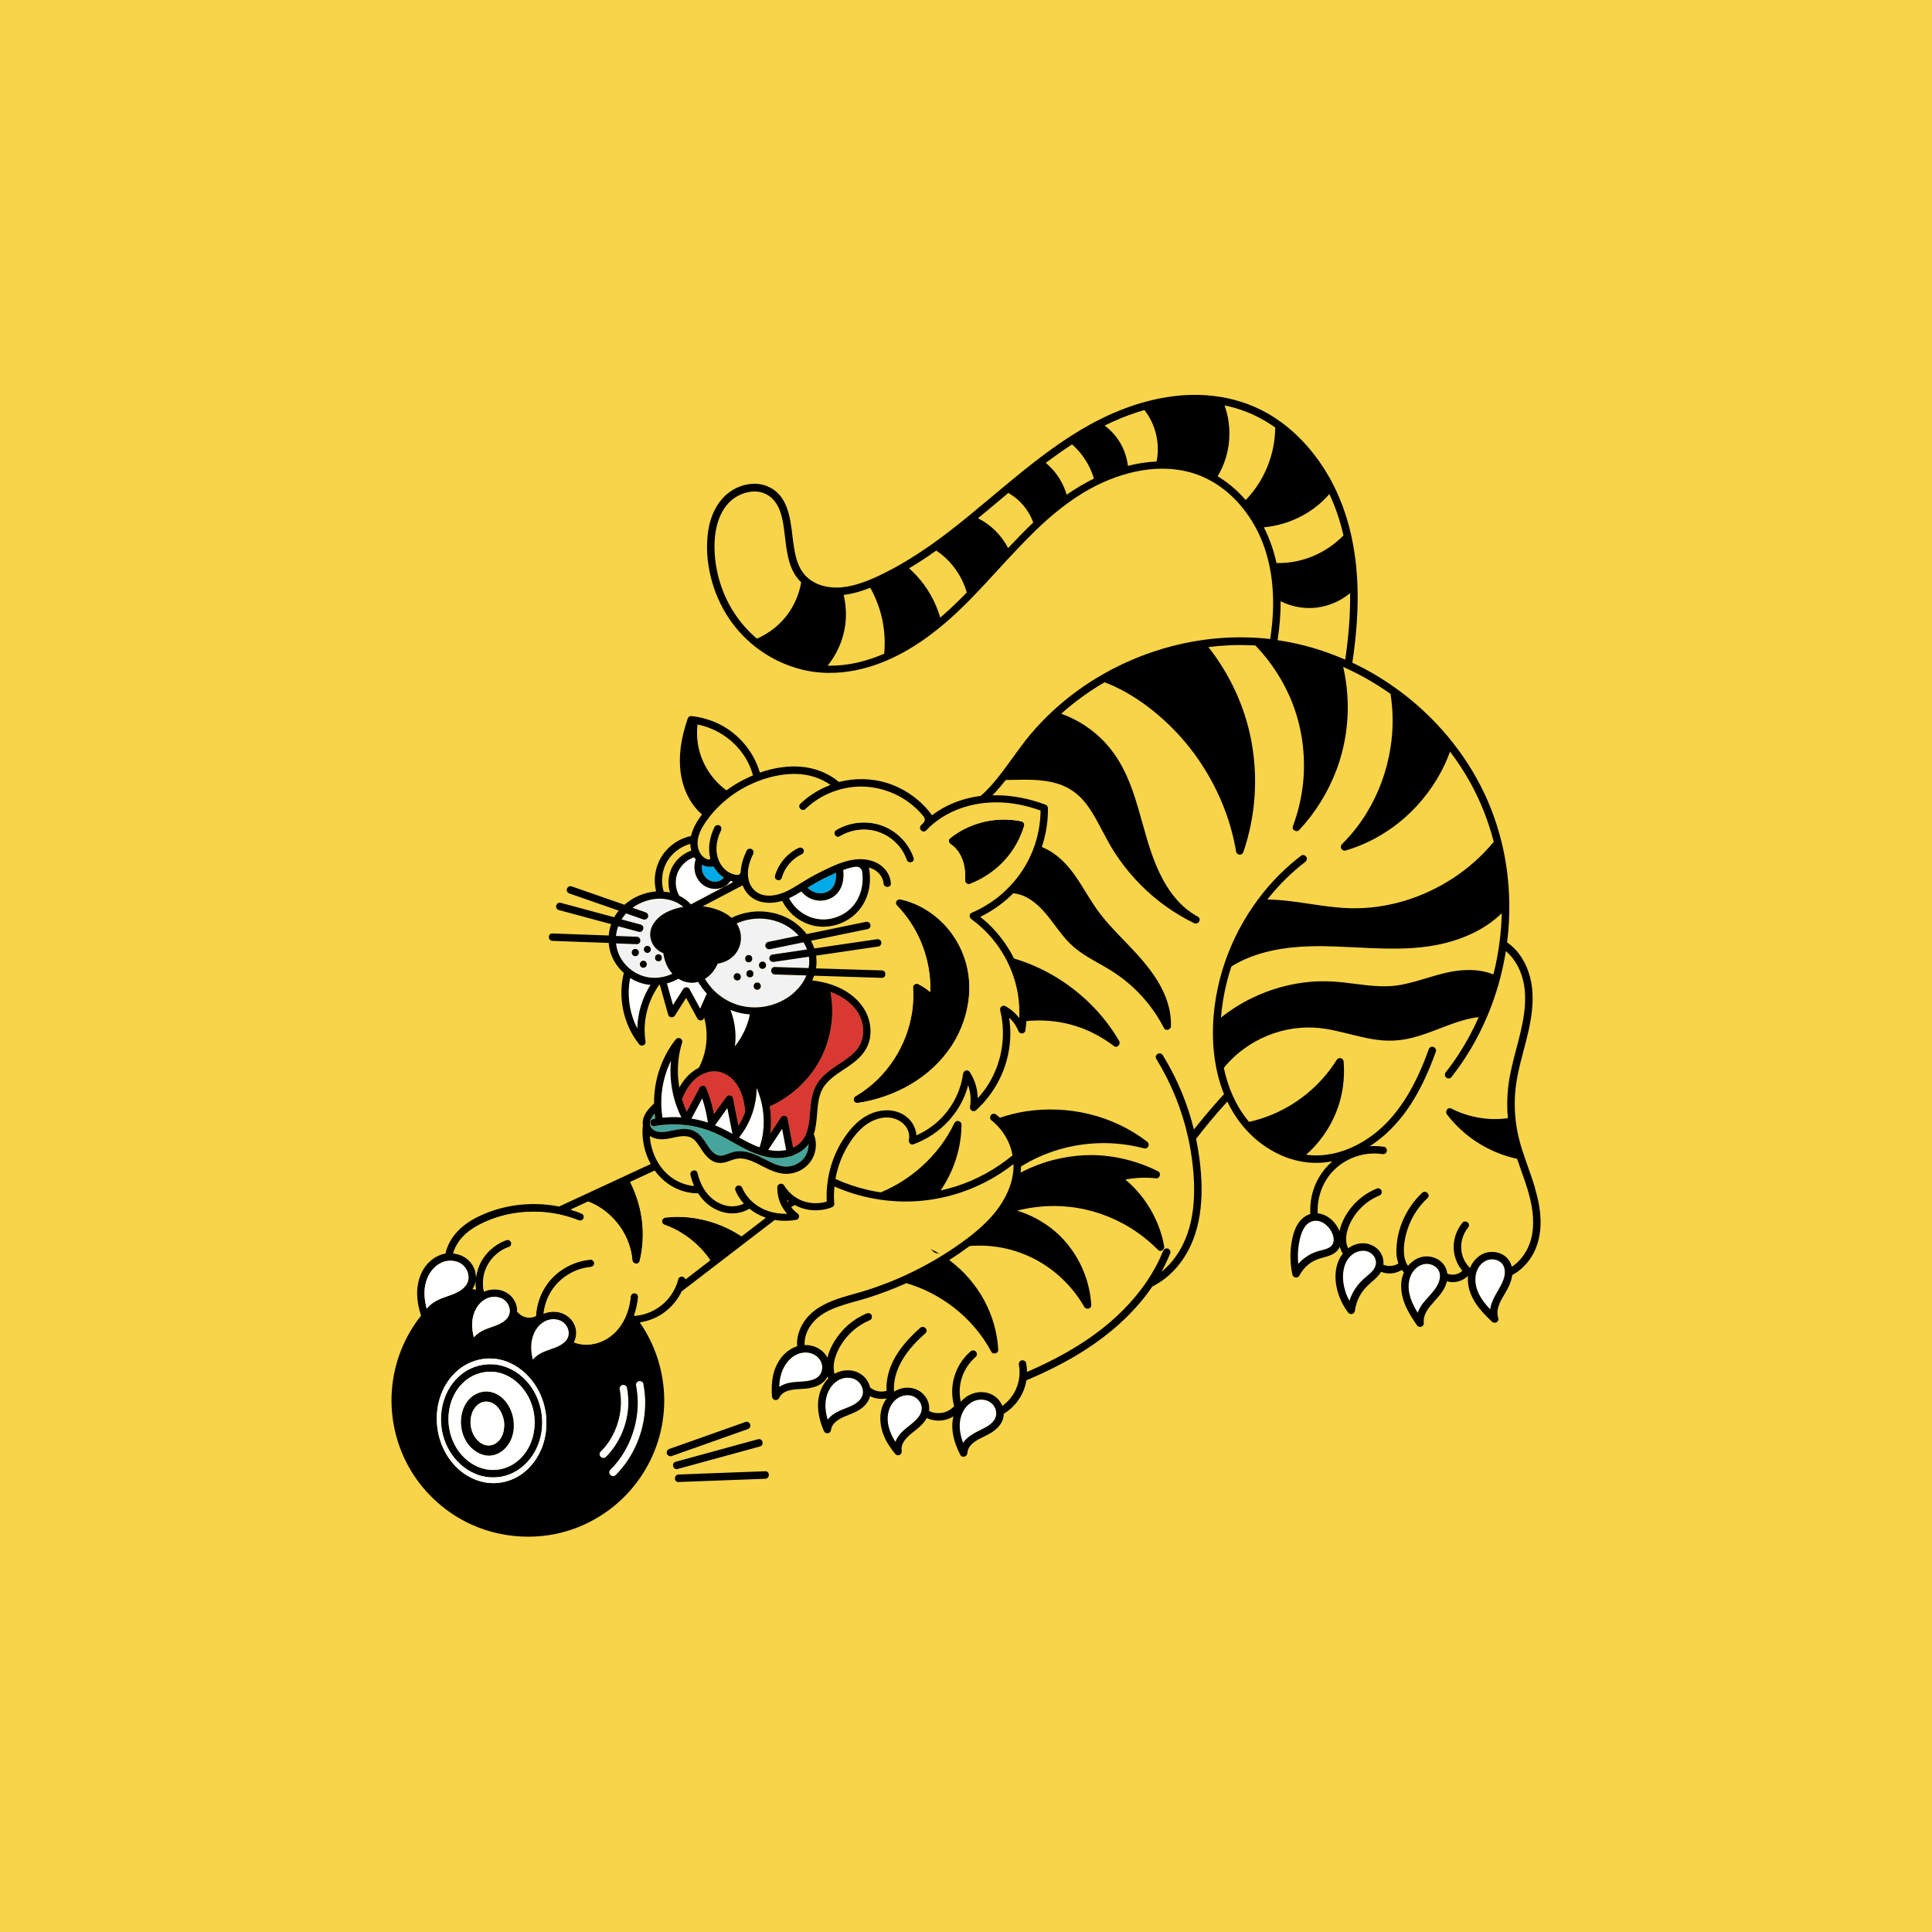 <?xml version="1.0" encoding="UTF-8"?>
<svg id="Layer_1" data-name="Layer 1" xmlns="http://www.w3.org/2000/svg" viewBox="0 0 1080 1080">
  <defs>
    <style>
      .cls-1 {
        fill: #00aae9;
      }

      .cls-2 {
        fill: #fff;
      }

      .cls-3 {
        fill: #f7d449;
      }

      .cls-4 {
        fill: #da3832;
      }

      .cls-5 {
        fill: #f2f2f2;
      }

      .cls-6 {
        fill: #45a59d;
      }
    </style>
  </defs>
  <rect class="cls-3" x="-30.77" y="-30.77" width="1141.53" height="1141.53"/>
  <g>
    <path class="cls-2" d="M833.04,731.96c-2.27-2.39-4.95-5.54-6.68-9.41-1.05-2.32-1.62-4.8-1.63-7.16-.02-1.24.13-2.45.44-3.61.31-1.25.83-2.42,1.51-3.49,1.43-2.22,3.55-3.71,5.96-4.2.44-.09.9-.12,1.36-.12,1.67,0,3.34.5,4.65,1.45,1.87,1.33,2.42,3.38,2.55,4.87.03.33.05.69.03,1.02,0,.87-.14,1.76-.36,2.62-.5,1.99-1.46,3.89-2.23,5.3-.41.75-.85,1.49-1.26,2.24-1.11,1.9-2.23,3.88-3.09,5.98-.63,1.55-1.05,3.06-1.25,4.52Z"/>
    <path class="cls-2" d="M794.39,730.05c-.81,1.26-1.45,2.54-1.9,3.81-1.71-2.76-3.65-6.35-4.57-10.39-.8-3.55-.62-7.1.53-9.96.41-1.07.96-2.06,1.63-2.93.27-.38.58-.73.96-1.12,1.88-1.92,4.21-2.97,6.6-2.97h.04c2.31.08,4.43,1.04,5.84,2.66.5.57.89,1.24,1.12,1.97.29.91.39,1.89.29,2.94-.05.6-.17,1.2-.34,1.82-1.02,3.51-3.54,6.29-5.97,8.98-1.49,1.63-3.03,3.34-4.22,5.18Z"/>
    <path class="cls-3" d="M732.78,528.97c5.05-.13,9.92-.03,14.46.15,3.55.13,7.18.3,10.68.48,10.37.51,21.09,1.05,31.65.35,12.65-.85,23.52-3.46,33.2-8.03,6.45-3.04,12.06-6.88,16.7-11.42-.1,4.91-.45,9.86-1.05,14.74-.15,1.22-.3,2.44-.48,3.62-.52,3.67-1.19,7.41-2,11.1-.37,1.66-.75,3.27-1.14,4.78-8.36-3.49-17.79-2.71-24.26-1.43-4.46.89-8.89,2.22-13.18,3.51-1.92.57-3.92,1.17-5.89,1.73-3.91,1.08-6.94,1.77-9.8,2.21-1.21.2-2.48.35-3.78.44-1.96.14-4.04.19-6.24.11-4.86-.14-9.75-.77-14.51-1.37-2.1-.27-4.28-.55-6.43-.79-6.47-.7-12.37-.81-17.99-.33-11.4.96-22.49,4.04-33,9.15-6.15,2.99-11.94,6.66-17.21,10.89.22-3.02.59-6.13,1.1-9.26,1.03-6.51,2.62-13.01,4.73-19.33,6.37-4,13.98-6.98,22.62-8.85,7.33-1.59,14.75-2.25,21.81-2.45Z"/>
    <path class="cls-2" d="M754.35,727.25c-1.82-3.33-2.96-6.85-3.42-10.47-.44-3.55-.5-10.17,4.04-14.65,1.93-1.92,4.44-2.95,7.1-2.95.16,0,.33,0,.49,0,2.68.22,4.95,1.74,6.08,4.06.24.54.41,1.09.49,1.62.21,1.26-.03,2.58-.67,3.82-.17.34-.38.65-.58.95-1.08,1.53-2.59,2.79-4.05,4.01-.57.49-1.14.97-1.69,1.46-2.33,2.12-4.26,4.57-5.72,7.27-.85,1.55-1.55,3.18-2.06,4.88Z"/>
    <path class="cls-3" d="M713.57,314.77c-1.5-7-3.88-13.73-7.08-20.02,13.3-1.14,26.1-7.29,35.15-16.93.49-.53,1-1.08,1.49-1.65,2.1,4.47,3.92,9.17,5.42,13.98.92,2.95,1.75,6.03,2.47,9.14-8.36,8.58-19.43,13.98-31.16,15.19-2.09.22-4.21.32-6.29.29Z"/>
    <path class="cls-3" d="M704.72,580.64c9.27-4.54,19.49-6.69,29.57-6.22,4.28.2,8.54.93,12.73,1.87,2.51.54,5,1.15,7.46,1.78,1.39.34,2.79.68,4.21,1.02,3.89.94,7.86,1.79,11.83,2.26,6.27.76,12.59.36,18.83-1.2,5.26-1.3,10.38-3.28,15.34-5.18l2.45-.95c5.83-2.22,12.59-4.65,19.47-5.46-3.13,7.14-6.81,13.97-10.94,20.35-2.36,3.65-4.87,7.15-7.43,10.39-.76.96-.74,2.15.03,2.94.41.39,1.06.64,1.69.6.54-.03,1.01-.26,1.3-.65,8.09-10.25,14.82-21.66,20.02-33.92l.11-.22c.48-1.13.94-2.26,1.4-3.41,1.31-3.34,2.57-6.87,3.71-10.51.38-1.21.74-2.45,1.1-3.68.38-1.3.69-2.45.95-3.49,1.32-4.98,2.39-10.12,3.21-15.28,2.63,2.18,4.93,5.07,6.67,8.4,6.98,13.29,3.8,28.72-.07,43.39l-.56,2.14c-1.86,7.02-3.78,14.26-4.68,21.63-.7,5.83-.79,11.81-.23,17.82-10.6,1.52-21.82-.38-31.66-5.4-.8-.41-1.68-.23-2.26.47-.57.68-.84,1.9-.16,2.79,9.48,12.46,23.23,21.26,38.75,24.77l.52.11.15.46c.16.44.3.87.44,1.3.27.79.54,1.57.83,2.36l.87,2.5c1.3,3.65,2.63,7.35,3.74,11.15,1.12,3.78,2.03,7.65,2.51,11.59.99,8.14.09,15.1-2.69,20.71-2.14,4.33-5.28,7.96-8.84,10.25-.63-2.58-2.06-4.71-4.18-6.2-2.5-1.79-5.91-2.48-9.31-1.88-.07,0-.14.03-.17.03-4.21.92-7.91,4.25-9.72,8.76-.99-.99-1.85-2.07-2.57-3.27-2.23-3.71-2.9-8.29-1.85-12.58.61-2.5,1.75-4.8,3.28-6.64.78-.94.76-2.15-.03-2.94-.39-.39-1.02-.63-1.64-.6-.55.02-1.03.25-1.35.63-3.59,4.37-5.37,10.01-4.87,15.47.38,4.19,2.07,8.26,4.78,11.51-2.32,2.12-5.64,2.72-8.42,1.54-.26-2.13-1.08-4.03-2.45-5.62-2.04-2.39-5.22-3.85-8.68-4.01-.07,0-.16-.02-.25-.02l-.27.02c-3.86.06-7.59,1.98-10.29,5.31-2.75-3.65-2.6-9.38-1.96-13.6.9-5.86,3.09-11.61,6.35-16.61,1.79-2.75,3.96-5.32,6.46-7.65.99-.92.73-2.1.08-2.82-.73-.79-2.01-1.09-3.03-.16-4.84,4.5-8.74,10.25-11.29,16.61-1.23,3.11-2.12,6.33-2.63,9.59-.7,4.69-.68,8.19.06,11.37.15.65.35,1.27.56,1.9-2.47,1.59-5.58,1.86-8.41.73.25-2.09-.17-4.21-1.21-6.13-1.8-3.33-5.17-5.45-9.27-5.83h-.2c-.08-.03-.18-.03-.22-.03-3.11-.11-6.15.86-8.75,2.79-.33-.6-.57-1.22-.74-1.88-1.29-4.51.64-9.59,1.66-11.79,1.05-2.28,2.38-4.41,3.94-6.38,1.55-1.96,3.36-3.74,5.33-5.27.28-.22.54-.41.83-.61,1.94-1.42,4.1-2.61,6.25-3.48,1.15-.45,1.73-1.49,1.43-2.57-.16-.55-.6-1.09-1.17-1.37-.49-.23-.99-.26-1.45-.07-2.77,1.12-5.38,2.57-7.75,4.29-2.38,1.74-4.51,3.75-6.34,5.99-.32.38-.65.8-.98,1.22-2.31,3.05-4.83,7.32-5.88,12.35-.44-1.17-1.05-2.3-1.78-3.37-1.01-1.44-2.24-2.74-3.57-3.78-.07-.06-.14-.11-.16-.11-.05-.06-.11-.11-.2-.16-1.96-1.46-4.18-2.34-6.47-2.54-.07-1.3-.07-2.61.03-3.91.35-5,1.87-9.97,4.41-14.29,3.98-6.75,10.73-11.86,18.52-14.05,4.35-1.21,8.88-1.53,13.09-.89,1.23.19,2.25-.41,2.54-1.47.16-.56.04-1.24-.32-1.78-.29-.45-.71-.74-1.18-.82-2.64-.38-5.32-.49-7.97-.31,6.87-4.41,13.16-10.27,18.68-17.45,5.85-7.62,10.91-16.82,15.48-28.15.95-2.32,1.88-4.8,2.78-7.33.17-.47.11-1-.15-1.5-.27-.53-.77-.95-1.31-1.11-1.09-.3-2.16.32-2.58,1.45-3.93,11.06-8.28,20.21-13.27,27.99-5.88,9.17-12.78,16.45-20.55,21.68-8.68,5.84-18.1,9.13-27.2,9.51-2.47.11-4.97,0-7.46-.34,11.13-9.86,18.41-23.17,20.5-37.58.7-4.88.86-9.73.47-14.42-.07-.98-.71-1.75-1.65-1.96-.89-.22-1.76.16-2.26.97-8.93,14.31-22.58,25.48-38.43,31.48-3.4,1.29-6.95,2.35-10.55,3.16-1.16-1.38-2.28-2.84-3.3-4.31-.47-.66-.9-1.33-1.34-2-.34-.53-.66-1.08-1-1.62-1.31-2.21-2.52-4.54-3.57-6.95-.51-1.18-1.01-2.36-1.45-3.5-.9-2.4-1.72-4.92-2.42-7.51-.26-1-.48-1.91-.67-2.76l-.1-.42c-.09-.4-.18-.79-.25-1.17,5.4-6.67,12.52-12.3,20.59-16.27Z"/>
    <path class="cls-2" d="M736.66,682.5c1.38.21,2.74.79,4.07,1.74,2.26,1.81,3.88,4.18,4.54,6.67.32,1.21.81,4.22-1.48,6h0c-1.43,1.12-3.33,1.59-5.17,2.04-.63.16-1.24.31-1.85.49-2.83.84-5.49,2.21-7.87,4.1-1.14.9-2.21,1.91-3.18,3.02-.39-4.03-.24-8.03.49-11.93.81-4.35,2.45-10.31,7.16-11.88.7-.23,1.42-.35,2.15-.35.38,0,.77.03,1.14.1Z"/>
    <path class="cls-3" d="M715.86,336.08c3.75,1.88,7.81,3.08,12.04,3.59,7.49.91,15.34-.8,22.08-4.78,1.67-1,3.24-2.11,4.7-3.33.08,4.7-.04,9.68-.34,14.81-.43,7.15-1.19,14.48-2.37,22.4-.87-.38-1.75-.76-2.64-1.13-1.31-.56-2.7-1.11-4.13-1.65-10.05-3.84-20.37-6.56-30.67-8.06l-.38-.06c1.15-7.54,1.73-14.87,1.69-21.79Z"/>
    <path class="cls-3" d="M687.18,227.22c9.08,2.16,17.72,6.13,25.69,11.77-.1,15.11-6.12,29.86-16.51,40.56-1.55-1.79-3.21-3.52-4.95-5.17-3.34-3.12-6.95-5.85-10.74-8.13.93-1.53,1.78-3.14,2.51-4.78,3.68-8.16,4.91-17.23,3.55-26.23-.44-2.91-1.17-5.79-2.18-8.58.88.17,1.77.37,2.64.57Z"/>
    <path class="cls-3" d="M646.52,257.99c-5.27.25-10.67,1.07-16.02,2.44-1.01-8.3-4.95-15.76-11.17-21.06-.6-.51-1.21-1.01-1.82-1.45,5.92-2.94,11.85-5.38,17.61-7.27,1.55-.51,3.11-.99,4.63-1.4,5.28,6.69,7.98,15.5,7.4,24.2-.1,1.52-.32,3.05-.63,4.55Z"/>
    <path class="cls-3" d="M600.34,273.86c-1.45.92-2.77,1.81-4.06,2.7-1.79-6.07-5.1-11.57-9.62-15.95-.67-.66-1.37-1.27-2.05-1.85.99-.75,1.98-1.51,2.99-2.24,4.05-2.97,7.88-5.64,11.69-8.11,5.7,4.94,10.04,11.72,12.24,19.12-3.74,1.83-7.5,3.97-11.18,6.33Z"/>
    <path class="cls-3" d="M563.65,275.54c6.39,3.58,11.46,9.59,13.95,16.54-4.19,3.97-8.55,8.41-14.06,14.29-3.72-7.21-9.66-13.11-16.78-16.63-.03,0-.06-.02-.09-.04,3.75-3.06,7.52-6.23,11.17-9.29,1.93-1.62,3.88-3.26,5.81-4.88Z"/>
    <path class="cls-3" d="M458.84,754.65c-2.58-1.93-5.71-2.88-9.09-2.73-.18-2.88.57-6.05,2.14-8.97,2.6-4.84,7.07-8.55,13.68-11.32,4.18-1.77,8.65-3.01,12.97-4.21,2.14-.6,4.37-1.21,6.52-1.9,6.77-2.12,13.58-4.68,20.26-7.63l1.28-.57c4.7,1.37,9.3,3.21,13.66,5.44,9.23,4.73,17.33,11.02,24.07,18.74,3.77,4.3,7.04,9.05,9.74,14.1.51.97,1.57,1.17,2.39.94.96-.26,1.58-1.07,1.52-1.99-.48-9.5-3.23-19.12-7.92-27.75-4.59-8.43-11.06-15.98-18.75-21.82-.24-.19-.49-.38-.76-.55,3.89-2.47,7.74-5.11,11.46-7.88,6.96-.55,13.91-.03,20.64,1.51,11.72,2.72,22.55,8.61,31.32,17.03,4.76,4.54,8.83,9.77,12.11,15.52.47.81,1.49,1.18,2.47.9.93-.27,1.5-1.06,1.44-1.99-.74-12.15-5.16-23.68-12.75-33.33-7.15-9.07-17.33-15.94-28.74-19.4,9.45-2.42,19.17-3.14,28.9-2.16,11.91,1.2,23.76,5.22,34.22,11.64,5.66,3.47,10.92,7.64,15.61,12.39.65.66,1.54.82,2.33.4.19-.1.36-.22.5-.36l.45.07c-.14.19-.26.4-.36.63-2.28,5.65-5.25,11.22-8.86,16.61-1.05,1.57-2.23,3.24-3.62,5.05-3.85,5.07-8.29,9.97-13.21,14.55-10.7,10-23.77,18.7-39.98,26.59-3.44,1.68-6.94,3.29-10.4,4.77-.02-1.64-.18-3.28-.47-4.94-.09-.5-.38-.93-.85-1.21-.53-.34-1.17-.44-1.73-.29-1.1.3-1.7,1.34-1.48,2.55.36,1.91.46,3.91.29,5.9-.1,1.34-.33,2.67-.66,3.95-.62,2.47-1.64,4.8-3.02,6.9-1.54,2.37-3.52,4.43-5.89,6.12-.06-.18-.14-.33-.21-.5-1.43-3.28-4.35-5.74-8.01-6.76-.09-.03-.19-.04-.26-.06-5.36-1.24-10.82.63-14.73,5-2.06-9.3,1.12-18.86,8.38-25.12.38-.33.6-.82.63-1.36,0-.61-.21-1.21-.62-1.63-.78-.79-2.01-.79-2.93-.02-8.7,7.49-12.27,19.46-9.17,30.56-3.42,3.92-9.25,5.06-14.02,2.75.38-2.85-.38-5.78-2.07-8.07-2.25-3.04-5.51-4.76-9.42-4.98-2.84-.09-5.63.67-8.08,2.23-.94-11.4,6.43-21.31,10.96-26.24,1.86-2.05,4.02-4.15,6.58-6.44,1.01-.89.77-2.04.14-2.76-.71-.8-2.03-1.14-3.06-.23-11.18,9.95-17.07,19.24-18.53,29.22-.29,2-.39,4.03-.29,5.98-3.08.89-6.21.34-8.84-1.6-.13-.09-.24-.15-.36-.19-.1-.47-.23-.95-.4-1.43-1.22-3.54-3.95-6.22-7.64-7.56-2.27-.76-4.69-.91-7.07-.46-1.63.29-3.23.88-4.75,1.72-1.39-4.8.38-9.98,2.16-13.53,2.33-4.67,5.75-8.81,9.89-11.99,2.32-1.8,4.94-3.3,7.78-4.5.44-.19.78-.57.95-1.09.2-.6.14-1.29-.16-1.8-.56-.96-1.68-1.25-2.82-.77-5.44,2.29-10.33,5.9-14.19,10.45-3.81,4.5-6.42,9.4-7.6,14.25-.79-1.55-1.91-2.94-3.33-4.06-.07-.06-.14-.1-.17-.13-.07-.06-.13-.1-.19-.14Z"/>
    <path class="cls-2" d="M548.47,782.39c.83,0,1.66.1,2.48.3,2.52.71,4.42,2.32,5.37,4.56.15.35.28.7.36,1.09.32,1.21.29,2.47-.04,3.64-.19.61-.47,1.21-.83,1.79-1.49,2.32-4.1,3.78-6.42,4.96-.47.25-.96.49-1.45.73-2.37,1.19-4.83,2.41-6.91,4.18-1.08.92-1.96,1.91-2.66,2.98-1.47-3.93-2.07-7.53-1.85-11.01.36-5.07,2.82-9.45,6.58-11.72,1.65-1,3.49-1.5,5.36-1.5Z"/>
    <path d="M541.52,494.27c-.38,0-.77-.13-1.13-.39-.57-.41-.92-1.06-.89-1.67.14-3.15-.03-5.87-.53-8.32-1.14-5.3-3.82-9.58-7.57-12.06-.57-.38-.98-1.08-1.01-1.76-.03-.57.2-1.08.64-1.42,2.56-2.03,5.2-3.75,7.88-5.12,9.96-5.08,21.37-6.65,32.13-4.35.49.1.94.42,1.22.9.29.5.38,1.08.22,1.59-.96,3.24-2.26,6.36-3.84,9.33-5.6,10.49-15.02,18.71-26.52,23.16-.19.07-.39.12-.6.12Z"/>
    <path class="cls-3" d="M494.3,624.72c1.84-.16,3.64-.02,5.33.45,4.97,1.39,9.61,6.07,8.41,12.03-.15.76.16,1.6.74,2.11.51.43,1.17.56,1.82.34,7.61-2.75,14.43-7.32,19.8-13.24.36-.39.7-.8,1.04-1.2,1.54-1.81,2.94-3.72,4.18-5.7,1.49-2.39,2.77-4.92,3.82-7.52.67-1.69,1.26-3.49,1.75-5.35,1.36,3.88,1.72,8,1.05,11.99-.16.94.28,1.84,1.08,2.28.76.41,1.66.29,2.35-.33,12.01-10.98,18.97-26.44,19.1-42.45.02-1.53-.03-3-.14-4.51-.09-1.22-.21-2.36-.35-3.47-.06-.44-.13-.89-.19-1.32.43.4.83.81,1.2,1.2.5.53.96,1.08,1.39,1.66.33.42.62.87.9,1.3.64,1.04,1.2,2.12,1.65,3.26.38.92,1.11,1.44,1.96,1.44s1.85-.61,1.98-1.53c.21-1.36.37-2.79.49-4.22.03-.38.05-.76.08-1.14,12.76-1.3,25.44.89,36.71,6.37,4.29,2.08,8.43,4.64,12.27,7.59.73.55,1.64.51,2.35-.13.69-.6,1.12-1.77.56-2.71-5.69-9.76-12.99-18.47-21.69-25.87-8.76-7.48-18.6-13.39-29.23-17.56-2.66-1.05-5.3-1.94-7.88-2.7-1.33-2.66-2.82-5.21-4.49-7.69-1.64-2.47-3.46-4.83-5.42-7.08-2.03-2.31-4.22-4.5-6.57-6.53-.79-.68-1.58-1.34-2.4-1.98,6.03-2.94,11.56-6.7,16.44-11.21.64-.59,1.3-1.22,2.01-1.95,5.59.44,11.17,3.67,16.6,9.56,2.45,2.66,4.64,5.59,6.77,8.43,2.56,3.39,5.17,6.9,8.24,9.96,4.82,4.8,10.77,8.15,16.52,11.4,1.21.67,2.43,1.36,3.63,2.06,6.69,3.88,12.69,8.47,17.81,13.65,5.88,5.94,10.81,12.74,14.68,20.23.41.82,1.26,1.2,2.17.99,1.01-.23,1.71-1.06,1.74-2.02.47-18.53-12.2-33.32-24.13-45.72l-2.01-2.1c-5.61-5.79-11.39-11.77-16.01-18.51-1.88-2.73-3.65-5.62-5.36-8.39-2.98-4.86-6.06-9.87-9.84-14.29-4.19-4.93-9.08-8.68-14.08-10.84-.25-.11-.5-.21-.76-.31.48-1.43.92-2.89,1.28-4.32,1.49-5.68,2.21-11.53,2.14-17.43,0-.89-.55-1.59-1.46-1.93-2.34-.89-4.7-1.66-7.1-2.32-6.45-1.8-13.06-2.79-19.42-2.89-.94-.03-1.93,0-3.06.02.68-.69,1.36-1.4,2.02-2.12,1.75-1.93,3.52-4.04,5.42-6.45,1.31-.02,2.63-.05,3.96-.08,8.08-.17,16.45-.36,24.38,1.92,5.7,1.65,10.61,4.68,14.58,9.03.48.54.96,1.1,1.41,1.65,3.23,3.94,5.73,8.45,8.02,12.77.47.89.96,1.8,1.43,2.69,2.26,4.28,4.6,8.73,7.3,12.87,3.34,5.11,7.12,10,11.27,14.53,8.4,9.16,18.15,16.77,28.97,22.59,1.2.66,2.51,1.32,3.95,2.03,1.24.61,2.44-.06,2.91-1,.42-.82.36-2.01-.82-2.64-.42-.24-.86-.46-1.27-.71-6.39-3.73-11.84-9.35-16.48-16.98-1.39-2.29-2.7-4.77-3.95-7.43-1.25-2.66-2.43-5.5-3.52-8.54-2.27-6.19-4.06-12.64-5.8-18.89-2.39-8.59-4.87-17.47-8.58-25.8-3.37-7.58-7.62-14.1-12.64-19.39-5.18-5.45-11.52-10.05-18.29-13.26-1.93-.92-3.88-1.74-5.81-2.42,3.01-2.69,6.13-5.27,9.31-7.65,4.79-3.61,9.79-6.95,14.9-9.92,1.81.67,3.67,1.44,5.53,2.3,8.54,3.97,16.99,9.53,25.14,16.57,7.19,6.2,13.67,13.19,19.29,20.77,5.68,7.67,10.51,15.96,14.39,24.63,3.87,8.62,6.75,17.7,8.6,26.99.23,1.17.44,2.35.64,3.53.17.95,1.18,1.58,2.03,1.58.92,0,1.71-.6,2.02-1.52,6.88-20.16,8.36-41.95,4.26-62.98-3.59-18.43-11.8-36.21-23.75-51.46l-.07-.1c8.03-1.01,16.14-1.33,24.17-.99.7.02,1.39.05,2.09.1,2.22,2.3,4.35,4.75,6.36,7.28.93,1.17,1.85,2.39,2.72,3.61,3.85,5.37,7.18,11.16,9.89,17.24,6.35,14.21,9.08,30.14,7.93,46.03-.09,1.14-.19,2.29-.32,3.43-.44,4-1.14,7.97-2.08,11.9-.94,3.93-2.13,7.81-3.56,11.63-.33.88.02,1.78.86,2.31.75.45,1.88.57,2.66-.25,9.12-9.75,16.14-21.06,20.88-33.64,4.92-13.11,7.02-27.51,6.07-41.64-.35-5.33-1.13-10.69-2.32-15.91.18.09.36.16.54.23l.21.1c1.09.5,2.17,1.01,3.25,1.52,7.82,3.75,15.38,8.2,22.46,13.25,1.58,9.97,1.56,20.12-.04,30.2-2.1,13.19-6.64,25.5-13.47,36.6-3.89,6.31-8.48,12.1-13.68,17.23-.67.67-.79,1.69-.29,2.55.5.85,1.4,1.21,2.32.96,11.94-3.44,23.38-9.79,33.11-18.34,9.53-8.4,17.33-18.83,22.56-30.22,1.01-2.19,1.93-4.45,2.76-6.73,4.28,5.65,8.15,11.59,11.49,17.66,5.64,10.25,9.98,21.27,12.93,32.77-3.21,3.9-6.79,7.62-10.64,11.05-7.55,6.73-16.11,12.33-25.46,16.68-9.31,4.32-19.12,7.22-29.17,8.57-4.98.67-10.07.95-15.09.82-6.28-.16-12.6-1-18.54-1.86-1.2-.17-2.41-.36-3.62-.52-7.86-1.17-15.98-2.4-24.04-2.5.96-1.22,1.97-2.48,3.04-3.72.9-1.06,1.83-2.12,2.86-3.25,3.08-3.37,6.4-6.62,9.88-9.64,1.85-1.6,3.59-3.03,5.33-4.35.97-.76,1.25-1.9.7-2.85-.29-.49-.88-.88-1.51-1.02-.51-.1-1.02,0-1.38.3-6.56,5.02-12.6,10.69-17.97,16.84-.98,1.12-1.93,2.26-2.86,3.41-.13.16-.28.33-.4.48-1.08,1.35-2.1,2.71-3.09,4.04-.89,1.2-1.78,2.44-2.63,3.67-1.93,2.8-3.75,5.69-5.44,8.62-1.71,2.94-3.27,5.93-4.7,8.95-1.14,2.38-2.16,4.74-3.08,7.02l-.03.06c-.79,1.93-1.55,3.95-2.25,5.98l-.1.29c-.64,1.88-1.24,3.74-1.78,5.58v.06c-.92,3.03-1.69,6.11-2.33,9.13-1.45,6.82-2.32,13.68-2.6,20.36-.06,1.56-.08,3.21-.08,4.9,0,1.78.05,3.63.15,5.49.25,4.4.76,8.71,1.54,12.82.3,1.59.6,3.06.96,4.49.93,3.84,2.12,7.59,3.55,11.15-5.01,5.45-9.96,11.17-14.67,17.05-.72.9-1.45,1.82-2.16,2.72-.83-3.4-1.81-6.79-2.89-10.13-3.59-11.05-8.49-21.64-14.52-31.45-.4-.66-1.04-1.02-1.78-1.01-.79.03-1.56.5-1.93,1.17-.33.62-.29,1.32.1,1.96,8.33,13.56,14.31,28.31,17.78,43.86.16.66.3,1.33.44,2.03.14.69.29,1.39.41,2.1.48,2.51.9,5.05,1.24,7.59,3.3,24.13.23,42.26-9.38,55.41-2.24,3.06-4.8,5.75-7.64,8.03,1.88-3.42,3.54-6.91,4.95-10.43.19-.44.16-.96-.08-1.44-.28-.57-.81-1.02-1.36-1.17-.85-.23-1.67.08-2.21.8l-.45-.07c.54-.51.8-1.29.67-2.05-2.2-12.29-8.3-24.02-17.15-33.06-1.4-1.44-2.93-2.84-4.55-4.18,5.66-1.1,11.45-1.32,17.25-.69.93.12,1.72-.48,2-1.45.25-.84.07-1.95-.92-2.46-11.54-5.78-24.27-8.92-36.83-9.08-5.91-.06-11.89.56-17.8,1.81-2.89.6-5.75,1.34-8.58,2.26-2.8.89-5.56,1.92-8.26,3.11-1.81.79-3.61,1.66-5.39,2.61.12-1.14.19-2.28.21-3.42.78-.5,1.62-1,2.46-1.47,12.45-7.15,26.68-11.13,41.17-11.56,8.51-.25,16.96.74,25.11,2.89,1,.28,2.09-.28,2.46-1.21.39-.95.09-1.9-.81-2.6-9.26-7.15-20.41-12.46-32.24-15.34-11.66-2.83-24.07-3.35-35.92-1.46-4.77.78-9.48,1.95-14.01,3.49-.61-.55-1.27-1.12-1.96-1.66-.96-.76-2.14-.75-2.92.03-.41.41-.64,1.06-.6,1.69.03.54.26,1.01.63,1.3.25.2.49.38.72.59l.13.11c.97.83,1.9,1.71,2.74,2.61,1.54,1.62,2.91,3.42,4.1,5.34,1.19,1.93,2.16,3.99,2.91,6.09.57,1.62,1.02,3.3,1.3,4.93-9.33,7.75-20.33,13.78-31.88,17.43-2.79.87-5.59,1.6-8.35,2.2,4.33-6.33,7.51-13.22,9.47-20.52,1.45-5.38,2.19-10.83,2.22-16.17,0-1.09-.7-1.96-1.72-2.12-.79-.14-1.49.13-1.98.75-.15.17-.27.38-.37.58-4.23,8.91-10.55,17.26-18.27,24.16-6.79,6.09-14.45,10.93-22.78,14.39-.62-.1-1.23-.19-1.84-.29-.88-.16-1.75-.32-2.63-.48-1.5-.31-2.76-.57-3.92-.88-5.8-1.39-11.5-3.37-16.96-5.85,1.14-6.36,3.34-12.39,6.53-17.88,3.29-5.66,6.8-9.75,10.71-12.53,3.22-2.26,6.7-3.59,10.05-3.89Z"/>
    <path class="cls-3" d="M540.44,331.21c-5.41,5.57-10.16,10.04-14.83,14.04-2.58-8.81-7.21-16.99-13.43-23.69-1.23-1.33-2.57-2.64-3.97-3.88,4.93-2.92,9.9-6.18,15.17-9.91,8.17,5.43,14.37,13.96,17.07,23.44Z"/>
    <path d="M525.22,700.91l-2.18-.46c-.36-.07-.7-.26-.99-.53l-1.9-1.79,2.48,1.3c.23.12.46.23.67.36l1.92,1.13Z"/>
    <path class="cls-2" d="M500.54,805.99c-2.25-3.48-3.59-6.82-4.13-10.19-.82-5.13.69-10.07,4.03-13.17,1.9-1.78,4.39-2.73,7.06-2.73h.32c2.55.15,4.96,1.57,6.33,3.7,1.23,1.92,1.45,4.13.63,6.2-.99,2.53-3.18,4.47-5.15,6.11-.47.38-.95.75-1.42,1.14-1.9,1.51-3.87,3.08-5.41,5.05-.99,1.25-1.75,2.56-2.25,3.88Z"/>
    <path class="cls-3" d="M486.47,328.56c6.26,11.01,9.02,24.09,7.81,36.87-5.09,2.21-10.25,3.9-15.31,5.03-5.49,1.21-10.98,1.77-16.33,1.67,7.12-8.86,10.74-19.83,10.2-30.98-.16-2.92-.56-5.83-1.23-8.63.54-.06,1.08-.13,1.62-.2,3.97-.57,8.08-1.75,12.94-3.65.11-.03.21-.07.31-.12Z"/>
    <path class="cls-2" d="M473.75,770.16c1.14,0,2.3.19,3.42.55,2.38.88,4.28,2.94,4.97,5.42.61,2.19.19,4.34-1.2,6.06-2.16,2.67-5.45,3.98-8.63,5.22-2.35.94-4.78,1.9-6.8,3.42-1.13.84-2.09,1.79-2.85,2.77-1.18-4.06-1.53-7.66-1.03-10.99.51-3.43,1.97-6.55,4.11-8.8.68-.72,1.43-1.33,2.24-1.87.38-.26.77-.48,1.15-.68.89-.46,1.85-.78,2.82-.95.59-.1,1.18-.16,1.79-.16Z"/>
    <path class="cls-4" d="M443.37,641.52c-1.04-5.46-2.06-10.9-3.1-16.34-.14-.74-.68-1.27-1.44-1.43-.15-.03-.31-.04-.44-.04-.75,0-1.46.36-1.85.95l-5.96,9.02c.67-5.02.59-10.13-.27-15.17,9.09-4.04,17.15-10.45,23.31-18.55,6.45-8.5,10.4-18.78,11.41-29.71.47-5.24.22-10.54-.76-15.79.92.34,1.81.7,2.65,1.09,6.95,3.15,11.97,7.95,14.18,13.5,2.59,6.51,1.7,13.25-2.4,18.01-2.7,3.13-6.23,5.46-9.63,7.72-1.4.94-2.85,1.9-4.22,2.89-2.03,1.48-4.63,3.52-6.71,6.21-1.93,2.45-3.33,5.38-4.12,8.71-.71,2.99-.98,6.1-1.2,9.1-.27,3.37-.55,6.86-1.5,10.16-.89,3.12-2.39,5.63-4.5,7.45-.97.87-2.13,1.61-3.44,2.23Z"/>
    <path d="M479.26,616.57c-.87,0-1.58-.44-1.91-1.19-.4-.92-.05-2.02.83-2.54,4.58-2.68,8.83-5.94,12.64-9.72,6.66-6.6,11.95-14.73,15.32-23.47,3.48-9.05,4.9-18.38,4.24-27.72-.05-.65.26-1.25.83-1.63.66-.43,1.56-.48,2.23-.13,2.34,1.21,4.54,2.69,6.57,4.39.09-2.82.02-5.63-.25-8.35-1.43-15.09-7.96-29.32-18.38-40.08-.65-.65-.78-1.56-.35-2.33.45-.82,1.39-1.23,2.3-1.04,1.19.25,2.35.55,3.45.88,9.04,2.73,17.41,8.45,23.63,16.11,6.32,7.82,10.19,17.15,11.18,27.02,1.05,10.21-.95,20.93-5.74,30.99-4.42,9.23-11.45,17.58-20.32,24.15-8.23,6.1-18.22,10.69-28.91,13.27-2.27.52-4.61.99-6.92,1.34-.16.03-.3.04-.45.04Z"/>
    <path class="cls-2" d="M441.09,502.1c2.44-1.1,4.73-2.45,6.86-3.76,2.51,2.99,6.04,4.86,9.75,5.09,2.82.18,5.74-.58,8-2.09,2.48-1.66,4.23-4.17,5.11-7.22.64-2.24.82-4.73.53-7.84,2.06-.74,3.97-1.27,5.78-1.6.38-.08.8-.13,1.2-.19,1.76-.22,3.41,1.03,3.65,2.8.41,3.04.35,5.99-.21,8.75-1.06,5.37-3.72,9.89-7.72,13.1-3.54,2.86-8.23,4.63-12.87,4.85-4.64.2-9.21-1.14-13.16-3.92-2.94-2.03-5.33-4.8-6.95-7.97Z"/>
    <path d="M467.52,467.6c-.65-.36-1.1-1.11-1.12-1.85-.03-.7.34-1.31.96-1.71,3.42-2.06,7.33-3.44,11.32-3.99,7.2-1,14.34.54,20.14,4.3,5.6,3.62,9.85,9.04,11.97,15.23.23.67.11,1.3-.31,1.79-.39.44-1.03.71-1.67.71-.15,0-.29,0-.43-.04-.73-.14-1.29-.63-1.53-1.34-1.01-2.95-2.64-5.77-4.7-8.13-3.9-4.46-9.18-7.45-14.87-8.45-6.03-1.05-12.54.18-17.84,3.41-.63.38-1.32.41-1.92.07Z"/>
    <path class="cls-1" d="M467.36,487.86c.22,4.56-.83,7.63-3.26,9.63-2.92,2.45-7.54,2.54-10.96.2-.62-.41-1.2-.91-1.75-1.5,1.24-.79,2.56-1.59,3.91-2.33,3.5-1.99,7.18-3.84,10.88-5.49l.34-.15c.27-.11.55-.24.84-.37Z"/>
    <path class="cls-2" d="M448.99,756.12c.41-.06.83-.09,1.24-.09,2.21,0,4.37.71,6.22,2.04,2.07,1.71,3.16,3.87,3.18,6.26,0,2.47-1.09,4.6-3.04,5.86-2.33,1.52-5.21,1.9-7.96,2.09-.49.03-.99.07-1.48.1-2.7.16-5.51.33-8.14,1.24-1.27.44-2.43,1.01-3.42,1.66.16-4.17.96-7.67,2.48-10.69,1.99-3.93,5.17-6.84,8.72-7.99.73-.23,1.48-.4,2.21-.48Z"/>
    <path class="cls-5" d="M426.25,541.58c1.3,0,1.99-1.02,1.99-2.01s-.69-2.02-1.99-2.02-1.99,1.02-1.99,2.02.69,2.01,1.99,2.01ZM423.3,553.26c1.32,0,1.99-1.02,1.99-2.02s-.67-2.01-1.99-2.01-1.97,1.02-1.97,2.01.67,2.02,1.97,2.02ZM418.54,537.92c1.3,0,1.98-1.02,1.98-2.02s-.68-2.01-1.98-2.01-1.98,1.02-1.98,2.01c0,.53.17,1.02.48,1.38.38.42.89.64,1.5.64ZM417.23,544.3c0,1.01.67,2.02,1.97,2.02s1.99-1.02,1.99-2.02-.67-2.02-1.99-2.02-1.97,1.02-1.97,2.02ZM412,531.91c2.63-4.18,2.88-9.58.69-14.06-.28-.56-.59-1.11-.93-1.62,1.98-.91,4.08-1.59,6.21-2.05,5.69-1.2,11.71-.81,17.21,1.23,4.27,1.56,8.25,4.26,11.27,7.65-1.65.35-3.3.69-4.94,1.02-4.06.83-8.09,1.66-12.13,2.49-.52.1-.95.43-1.25.91-.3.5-.39,1.13-.24,1.66.29,1.06,1.39,1.69,2.56,1.46l18.72-3.85c.8,1.28,1.44,2.65,1.96,4.04-2.19.33-4.4.66-6.6.98l-12.89,1.9c-.48.07-.92.36-1.21.81-.35.53-.46,1.19-.31,1.74.26.95,1.05,1.49,2.09,1.49.14,0,.3,0,.45-.03l19.49-2.86c.03.16.06.33.07.48.25,1.91.18,3.9-.22,5.9l-18.85-.6c-.13,0-.25,0-.38,0-.6.07-1.08.38-1.37.88-.4.64-.43,1.51-.06,2.2.36.64,1,1.04,1.78,1.06,5.88.19,11.78.38,17.67.55-.33.8-.7,1.57-1.11,2.32l-.11.19c-.53.99-1.17,1.95-1.94,3l-.12.13c-2.21,2.91-5.08,5.48-8.32,7.43-.51.31-1.05.6-1.58.88-1.18.64-2.43,1.2-3.69,1.69-1.72.66-3.46,1.17-5.21,1.53-1.06.23-2.18.4-3.4.53-.61.07-1.21.11-1.84.14-1.13.06-2.26.06-3.34,0-2.76-.14-5.48-.62-8.08-1.46-2.38-.77-4.67-1.82-6.81-3.12-1.3-.79-2.59-1.71-3.82-2.7-.54-.46-1.09-.93-1.6-1.4l-.12-.12c-.72-.67-1.42-1.4-2.07-2.15-1.41-1.59-2.63-3.25-3.65-4.96.58-.36,1.15-.76,1.75-1.21,2.23-1.77,4.02-4.16,5.48-7.32,4.48-.61,8.51-3.12,10.77-6.75ZM410.13,546.04c0,1,.69,2.01,1.99,2.01s1.99-1.02,1.99-2.01-.69-2.02-1.99-2.02-1.99,1.02-1.99,2.02Z"/>
    <path class="cls-3" d="M409.39,279.25c3.14-2.53,7.78-4.51,12.42-4.51,2.19,0,4.38.44,6.42,1.47,4.49,2.26,7.44,6.66,9,13.44.76,3.33,1.17,6.83,1.61,10.54,1.09,9.24,2.22,18.77,9.05,25.34-.94,5.51-3.04,10.93-6.05,15.66-3.85,6.04-9.35,11.05-15.9,14.48-.91.48-1.86.93-2.81,1.33-9.94-8.41-17.16-19.56-20.89-32.29-2.46-8.38-3.32-16.97-2.52-24.87.54-5.21,2.51-14.81,9.68-20.59Z"/>
    <path class="cls-2" d="M438.24,643.09c-2.74.46-5.61.38-8.81-.29,2.61-3.94,5.19-7.88,7.8-11.81l2.25,11.86c-.41.08-.83.17-1.23.24Z"/>
    <path class="cls-3" d="M408.98,513.06c-1.82-1.6-4.08-2.98-6.73-4.07-2.92-1.21-6.08-2-9.41-2.36l22.32-11.73c.29.75.65,1.54,1.1,2.32,1.77,3.1,4.66,5.44,8.15,6.59.58.19,1.18.37,1.82.46,2.6.57,5.49.54,8.48-.06.87-.17,1.74-.4,2.57-.64,4.11,8.37,12.64,14.04,21.82,14.45,1.96.08,3.97-.08,5.92-.44l.33,1.59-14.4,2.96c-2.8-3.68-6.45-6.73-10.55-8.85-7.21-3.69-15.46-4.71-23.21-3.06-2.82.58-5.57,1.53-8.19,2.83Z"/>
    <path d="M435.21,492.09c-.58,0-1.18-.25-1.6-.66-.49-.49-.65-1.15-.44-1.86,1.9-6.77,6.84-12.6,13.22-15.61,1.05-.48,2.22-.19,2.76.75.29.47.35,1.09.17,1.66-.16.5-.48.9-.93,1.12-5.56,2.61-9.66,7.4-11.28,13.17-.19.71-.67,1.19-1.36,1.37-.18.04-.35.07-.53.07Z"/>
    <path d="M429.81,824.39c.04,1.05-.66,2.19-2.02,2.25l-48.48,1.81h-.09c-.7,0-1.29-.31-1.64-.86-.39-.64-.42-1.56-.05-2.25.34-.66.99-1.06,1.75-1.09l48.48-1.81c1.39-.06,2,.98,2.05,1.94Z"/>
    <path d="M426.25,541.58c-1.3,0-1.99-1.02-1.99-2.01s.69-2.02,1.99-2.02,1.99,1.02,1.99,2.02-.69,2.01-1.99,2.01Z"/>
    <path d="M425.65,805.01c.56.54.8,1.43.6,2.18-.19.7-.69,1.18-1.42,1.39l-46.02,12.58c-.2.06-.39.09-.6.09-.49,0-.97-.19-1.33-.56-.55-.54-.8-1.42-.6-2.18.19-.68.69-1.18,1.42-1.38l46.02-12.59c.75-.2,1.43-.02,1.93.47Z"/>
    <path d="M423.3,553.26c-1.3,0-1.97-1.02-1.97-2.02s.67-2.01,1.97-2.01,1.99,1.02,1.99,2.01-.67,2.02-1.99,2.02Z"/>
    <path class="cls-2" d="M416.83,637.87c-1.27-.67-2.55-1.36-3.81-2.06.21-.15.4-.33.57-.54,2-2.58,3.74-5.42,5.16-8.44.74-1.59,1.38-3.22,1.91-4.83,1.49-4.52,2.26-9.16,2.29-13.85,3.46,7.85,4.74,16.7,3.56,25.14-.37,2.68-1.02,5.42-1.92,8.1-2.35-.85-4.83-1.97-7.77-3.52Z"/>
    <path class="cls-6" d="M421.67,644.58c4.54,1.83,9.28,3,14.16,2.78,2.04-.07,4.08-.41,6.04-1.01h.33v-.03c.06,0,.12,0,.18-.03.23-.07.45-.17.65-.31,3.71-1.33,6.79-3.51,8.95-6.32.06,2.39-.58,4.77-1.84,6.76-1.85,2.94-5.11,5.03-8.73,5.6-3.96.6-7.86-.98-11.5-2.76-.76-.38-1.51-.78-2.27-1.16-2.02-1.03-4.07-2.07-6.22-2.9l.25-.62Z"/>
    <path class="cls-3" d="M390.12,415.87c-.57-3.57-.64-7.22-.21-10.86,1.24.25,2.48.55,3.69.91,11.67,3.47,21.4,12.1,25.89,23.24.57,1.44,1.06,2.89,1.46,4.29-1.26.51-2.52,1.08-3.74,1.68-3.92,1.88-7.64,4.11-11.13,6.68-8.6-6.35-14.25-15.54-15.96-25.95Z"/>
    <path d="M419.42,796.33c.29,1.07-.34,2.17-1.45,2.56l-42.59,15.08c-.18.06-.38.1-.58.1-.3,0-.61-.08-.92-.24-.54-.28-.95-.78-1.11-1.32-.29-1.08.34-2.17,1.45-2.57l42.59-15.07c.48-.18,1.02-.12,1.5.14.54.28.95.78,1.11,1.32Z"/>
    <path d="M419.21,546.33c-1.3,0-1.97-1.02-1.97-2.02s.67-2.02,1.97-2.02,1.99,1.02,1.99,2.02-.67,2.02-1.99,2.02Z"/>
    <path d="M418.54,537.92c-.61,0-1.13-.22-1.5-.64-.32-.37-.48-.85-.48-1.38,0-1,.67-2.01,1.98-2.01s1.98,1.02,1.98,2.01-.68,2.02-1.98,2.02Z"/>
    <path d="M412.12,548.06c-1.3,0-1.99-1.02-1.99-2.01s.69-2.02,1.99-2.02,1.99,1.02,1.99,2.02-.69,2.01-1.99,2.01Z"/>
    <path class="cls-2" d="M410.8,584.92c.91-6.85.03-14-2.5-20.37,3.46,1.41,7.13,2.24,10.93,2.51-1.33,6.47-4.22,12.62-8.43,17.86Z"/>
    <path class="cls-2" d="M409.4,633.82c-2.49-1.36-5.12-2.76-7.88-3.98-.6-.29-1.21-.54-1.83-.8l6.9-9.65,2.86,14.46s-.04,0-.06-.03Z"/>
    <path class="cls-4" d="M394.79,599.61c3.87-1.28,7.88-.89,11.32,1.14,3.22,1.89,5.86,4.96,7.66,8.89,1.44,3.19,2.33,6.94,2.79,11.77-.57,1.68-1.29,3.34-2.12,4.95-.53,1.04-1.08,2-1.65,2.92l-3.05-15.47c-.16-.77-.71-1.32-1.5-1.5-.16-.03-.32-.06-.49-.06-.7,0-1.38.34-1.79.91-2.28,3.18-4.55,6.37-6.84,9.56-.98-4.97-2.46-9.91-4.38-14.71-.28-.64-.94-1.07-1.74-1.11s-1.56.33-1.89.96l-7.23,13.52c-1.05-2.26-1.93-4.64-2.66-7.03,1.24-3,2.6-5.48,4.13-7.56,2.32-3.17,4.96-5.35,8.09-6.68.44-.2.89-.37,1.35-.51Z"/>
    <path class="cls-1" d="M396.3,491.98c-2.92-1.65-4.44-4.97-3.94-8.6.99.54,2.03.9,3.09,1.06,1.14.18,2.34.13,3.45-.1,1.44,2.6,3.43,4.74,5.75,6.28-.5.61-1.14,1.14-1.87,1.53-1.9,1.03-4.45.96-6.49-.17Z"/>
    <path class="cls-3" d="M531.41,471.83c3.75,2.48,6.44,6.76,7.57,12.06.5,2.45.67,5.17.53,8.32-.03.61.32,1.25.89,1.67.36.27.74.39,1.13.39.21,0,.41-.05.6-.12,11.5-4.45,20.92-12.67,26.52-23.16,1.58-2.97,2.88-6.09,3.84-9.33.16-.51.07-1.09-.22-1.59-.29-.47-.73-.8-1.22-.9-10.76-2.3-22.17-.73-32.13,4.35-2.67,1.37-5.32,3.09-7.88,5.12-.44.35-.67.85-.64,1.42.03.68.43,1.37,1.01,1.76ZM479.26,616.57c.16,0,.3,0,.45-.04,2.31-.36,4.65-.82,6.92-1.34,10.69-2.58,20.68-7.17,28.91-13.27,8.87-6.57,15.9-14.92,20.32-24.15,4.8-10.06,6.79-20.79,5.74-30.99-1-9.87-4.87-19.21-11.18-27.02-6.22-7.66-14.59-13.37-23.63-16.11-1.11-.33-2.26-.63-3.45-.88-.91-.2-1.85.22-2.3,1.04-.43.77-.31,1.68.35,2.33,10.42,10.76,16.95,24.99,18.38,40.08.27,2.72.34,5.53.25,8.35-2.03-1.7-4.23-3.18-6.57-4.39-.67-.36-1.57-.31-2.23.13-.57.38-.88.98-.83,1.63.65,9.34-.76,18.66-4.24,27.72-3.37,8.74-8.66,16.87-15.32,23.47-3.81,3.78-8.06,7.04-12.64,9.72-.88.51-1.23,1.62-.83,2.54.34.75,1.05,1.19,1.91,1.19ZM466.4,465.76c.02.74.46,1.49,1.12,1.85.6.35,1.29.32,1.92-.07,5.3-3.23,11.81-4.45,17.84-3.41,5.7,1,10.98,3.99,14.87,8.45,2.06,2.36,3.69,5.18,4.7,8.13.24.71.8,1.2,1.53,1.34.15.03.29.04.43.04.64,0,1.27-.27,1.67-.71.41-.48.53-1.12.31-1.79-2.12-6.19-6.38-11.61-11.97-15.23-5.8-3.76-12.95-5.3-20.14-4.3-3.99.54-7.91,1.92-11.32,3.99-.62.39-.99,1.01-.96,1.71ZM435.21,492.09c.19,0,.36-.03.53-.07.69-.18,1.17-.66,1.36-1.37,1.62-5.76,5.72-10.56,11.28-13.17.44-.22.77-.61.93-1.12.18-.57.12-1.18-.17-1.66-.54-.94-1.72-1.23-2.76-.75-6.38,3.01-11.31,8.84-13.22,15.61-.21.7-.05,1.36.44,1.86.41.41,1.02.66,1.6.66ZM368.53,636.79c2.65.26,5.22-.29,7.72-.82,2.16-.46,4.39-.93,6.62-.86,2.08.07,3.84.77,5.26,2.07,1.36,1.29,2.39,2.89,3.4,4.44l.16.25c2.21,3.44,4.95,7.21,9.25,8.06,2.52.48,4.84-.21,6.77-.94,2.31-.86,4.25-1.52,6.54-1.4,4.01.2,7.69,2.12,11.24,3.95.54.29,1.08.56,1.61.84,4.05,2.04,8.81,4.19,13.83,3.75,5.04-.44,9.55-3.02,12.36-7.07,2.83-4.05,3.58-9.51,1.96-14.27-.09-.25-.22-.47-.38-.66,1.27-3.76,1.61-7.81,1.92-11.72.14-1.7.29-3.44.49-5.13.49-3.71,1.32-6.52,2.61-8.81,1.25-2.2,3.1-4.23,5.8-6.4,1.88-1.49,3.94-2.85,5.91-4.17,3.04-2.02,6.18-4.1,8.79-6.73,2.51-2.51,4.28-5.3,5.26-8.31,1.14-3.45,1.3-7.36.45-11.31-1.45-6.82-6.04-12.95-12.96-17.25-4.58-2.88-10.01-4.82-16.51-5.89-.84-.14-1.71-.27-2.59-.38.39-.86.75-1.73,1.07-2.61l24.58.77c4.39.14,8.8.28,13.21.42.63.02,1.14-.19,1.51-.59.34-.36.52-.85.55-1.36.03-1.06-.66-2.16-2.05-2.2l-36.75-1.14c.16-.99.26-1.97.29-2.94.05-1.36-.04-2.76-.24-4.18l34.91-5.13c.48-.07.92-.37,1.21-.83.35-.51.46-1.18.31-1.75-.31-1.05-1.32-1.62-2.56-1.44l-34.85,5.12c-.48-1.46-1.12-2.89-1.88-4.29l31.73-6.53c.51-.1.95-.41,1.24-.89.31-.51.4-1.13.26-1.66-.3-1.08-1.41-1.71-2.58-1.46l-18.68,3.84h0l-.33-1.59c3.54-.68,6.98-2.08,9.93-4.09,4.92-3.31,8.43-8.11,10.18-13.92,1.35-4.53,1.57-9.56.62-14.64,1,.29,1.94.67,2.8,1.14,3.14,1.74,5.18,4.72,5.37,7.78.09,1.34,1.24,1.97,2.29,1.93.92-.06,1.88-.7,1.81-1.97-.2-3.39-1.75-6.57-4.35-8.99-2.41-2.24-5.51-3.67-9.24-4.27l-.24-.03c-.24-.03-.46-.07-.69-.08-.92-.12-1.85-.18-2.75-.16-3.15,0-6.52.67-10.35,1.98-1.09.38-2.19.82-3.21,1.23-2.18.9-4.3,1.91-6.41,2.92-3.6,1.74-7.14,3.64-10.51,5.68-.4.24-.81.48-1.19.73l-.17.1c-.49.29-.98.58-1.45.89-.47.3-.95.58-1.41.87-2.05,1.26-3.78,2.29-5.61,3.2-.39.2-.79.38-1.2.57-1.03.45-2.07.86-3.1,1.18-2.61.82-5.95,1.43-9.14.75-1.61-.34-3.18-1.01-4.6-2.12-1.88-1.5-3.22-3.68-3.87-6.32-.23-.86-.37-1.76-.41-2.67,0-.23-.03-.44-.03-.67,0-.92.05-1.86.18-2.81.36-2.58,1.26-5.34,2.73-8.36.5-1.06.19-2.21-.74-2.73-.47-.29-1.11-.35-1.68-.18-.51.15-.93.47-1.14.92-1.65,3.43-2.72,6.72-3.15,9.8-.12.74-.19,1.46-.24,2.17,0,.5-.24.95-.61,1.27-.38.34-.86.47-1.34.43-.86-.09-1.71-.26-2.53-.53-1.1-.38-2.13-.89-3.08-1.56-.1-.09-.21-.16-.32-.25-1.46-1.12-2.66-2.53-3.59-4.18-.51-.94-.95-1.95-1.28-3.01-.59-1.93-.86-4.03-.76-6.06.13-3.03.97-6.16,2.51-9.29.49-1.05.19-2.21-.75-2.75-.5-.27-1.13-.33-1.7-.16-.52.16-.91.47-1.13.91-2.89,5.94-3.76,12.08-2.45,17.34.06.24,0,.48-.16.67-.17.19-.39.27-.65.24-.95-.13-1.9-.55-2.75-1.21-.5-.4-.99-.89-1.4-1.42-.16-.21-.32-.42-.46-.65-1.66-2.57-2.07-6.05-1.14-9.55,1.05-3.93,3.42-7.42,5.39-10.03.13-.18.26-.36.4-.54.51-.68,1.06-1.37,1.64-2.06,1.75-2.07,3.73-4.13,5.89-6.08.89-.82,1.78-1.58,2.65-2.28.92-.74,1.87-1.47,2.82-2.16,3.06-2.22,6.3-4.14,9.68-5.75,1.13-.54,2.26-1.05,3.42-1.52.11-.04.19-.07.27-.12,1.04-.41,1.95-.76,2.81-1.06,6.72-2.38,13.25-3.52,19.39-3.43,7.21.11,13.93,2.24,19.48,6.16-.14.04-.29.1-.41.16l-.39.14c-6.13,2.44-11.55,5.87-16.09,10.24-.96.94-.67,2.09,0,2.76.72.75,1.94,1.02,2.89.11,4.95-4.78,11.12-8.4,17.88-10.48,1.07-.34,2.02-.59,2.96-.81,2.21-.52,4.5-.9,6.76-1.08,10.01-.8,20.19,1.92,28.71,7.65,3.74,2.53,7.05,5.58,9.83,9.08.81,1.04.71,2.54-.27,3.48-.44.42-.89.89-1.31,1.34-.9.96-.61,2.18.14,2.88.72.67,1.9.87,2.76-.05.62-.64,1.26-1.28,1.9-1.9,1.19-1.12,2.41-2.14,3.64-3.09,7.12-5.43,16-8.95,25.7-10.2,1.84-.25,3.71-.4,5.59-.45,4.13-.18,8.29.08,12.42.71,3.02.47,6.09,1.16,9.17,2.03,1.85.51,3.69,1.12,5.54,1.78-.09,7.59-1.53,15.01-4.26,22.07-.46,1.15-.89,2.19-1.35,3.16-.29.65-.6,1.3-.92,1.93-2.97,5.97-6.88,11.42-11.64,16.19-.22.23-.46.44-.69.65l-.11.11v.07l-.03.03c-.65.63-1.29,1.24-2,1.86-1.14,1.02-2.34,2.02-3.68,3.05-4.19,3.2-8.88,5.92-13.94,8.11-.6.26-.96.74-1.03,1.37-.09.77.32,1.65.97,2.12,1.43,1.05,2.84,2.14,4.18,3.31,2.25,1.93,4.38,4.04,6.36,6.27,1.97,2.24,3.81,4.61,5.47,7.12.99,1.49,1.93,3.04,2.81,4.62.27.48.54.99.8,1.48.45.86.89,1.74,1.27,2.61.22.46.43.94.63,1.41,2.59,5.91,4.23,12.13,4.92,18.44.3,2.75.42,5.55.37,8.32,0,.5-.03,1.01-.04,1.51,0,.07,0,.16-.02.23-.07-.1-.14-.2-.23-.31-.17-.23-.36-.44-.52-.64-1.93-2.32-4.27-4.25-6.94-5.72-.73-.4-1.59-.34-2.24.17-.66.51-.95,1.32-.75,2.1.38,1.58.72,3.21.96,4.86.08.53.15,1.07.22,1.59.07.63.15,1.26.19,1.9.04.53.07,1.06.1,1.59.66,12.06-2.79,24.11-9.72,33.98-1.3,1.83-2.72,3.6-4.24,5.27-.14-5.24-1.67-10.27-4.45-14.58-.48-.78-1.27-1.12-2.1-.94-.89.21-1.58.98-1.71,1.92-1.64,12.43-9,23.98-19.66,30.88-2.04,1.32-4.19,2.5-6.42,3.46-.27-4.88-3.21-9.38-7.73-11.83-3.18-1.73-6.83-2.41-10.58-2.08-2.61.22-5.26.93-7.85,2.13-5.07,2.35-9.61,6.52-13.88,12.76-3.48,5.07-6.12,10.7-7.85,16.76-.49,1.7-.91,3.43-1.23,5.13l-.02.12c-.23,1.14-.41,2.29-.55,3.48l.36.04-.38.1c-.44,3.46-.57,6.98-.38,10.42-.51.16-1.03.29-1.54.4-4.06.89-8.29.61-12.1-.82-4.18-1.59-7.8-4.64-10.19-8.59-.47-.79-1.36-1.14-2.26-.91-.92.25-1.52.99-1.55,1.92-.1,3.84.85,7.63,2.73,10.97.56.98,1.19,1.92,1.87,2.79.29.36.58.7.89,1.05-.88.03-1.74,0-2.61-.03-1.67-.07-3.29-.29-4.8-.61-4.02-.86-7.62-2.53-10.74-4.94l-.09-.07c-.38-.31-.75-.6-1.11-.93l-.13-.12c-.38-.33-.73-.67-1.14-1.09-.29-.31-.59-.62-.86-.94-1.53-1.75-2.8-3.76-3.78-6.02-.19-.43-.56-.75-1.06-.92-.59-.21-1.26-.15-1.75.14-.95.54-1.25,1.62-.76,2.72,1.12,2.61,2.67,5.01,4.62,7.15-2.52,1.24-5.53,1.75-8.45,1.39-.61-.09-1.23-.21-1.85-.37-4.9-1.22-9.21-4.56-12.13-9.38-1.54-2.55-2.67-5.41-3.46-8.74-.13-.59-.45-1.02-.95-1.26-.41-.22-.91-.26-1.41-.15-1.02.25-1.9,1.16-1.58,2.45.5,2.15,1.19,4.24,2.05,6.22-5.17-.44-10.23-2.59-14.31-6.07-1.46-1.26-2.82-2.69-4.03-4.28-.7-.92-1.34-1.88-1.91-2.85-1.59-2.66-2.79-5.6-3.58-8.72-.49-1.99-.81-4.03-.94-6.04,1.5.93,3.35,1.54,5.27,1.75Z"/>
    <path class="cls-2" d="M395.73,627.55c-.35-.12-.69-.23-1.04-.35-2.64-.8-5.4-1.45-8.19-1.9l6.03-11.3c1.46,4.35,2.54,8.89,3.2,13.55Z"/>
    <path class="cls-2" d="M409.36,493.37c-7.71,4.06-15.4,8.1-23.12,12.18-1.83-1.98-4.04-3.58-6.57-4.81,0-.04-.03-.08-.06-.13-2.4-4.35-2.5-9.72-.26-13.99,1.81-3.43,4.95-6.13,8.7-7.42.26.41.54.81.85,1.19-1.49,4.55-.6,9.29,2.42,12.71,3.78,4.27,10.41,5.04,14.8,1.71.89-.67,1.64-1.48,2.24-2.4.31.11.62.19.94.28.23.06.26.26.27.32,0,.06.02.25-.2.36Z"/>
    <path class="cls-3" d="M380.7,473.91c1.62-.94,3.35-1.67,5.17-2.18.04,1.29.23,2.55.55,3.75-4.67,1.69-8.58,5.07-10.74,9.36-2.18,4.3-2.6,9.42-1.17,14.11-1.14-.26-2.31-.44-3.5-.54-.59-1.99-.91-4.07-.91-6.16,0-2.7.5-5.37,1.49-7.91,1.66-4.26,4.9-7.97,9.11-10.43Z"/>
    <path class="cls-2" d="M372.8,549.71c2.22-.57,4.38-1.46,6.42-2.61h0c1.68,1.05,3.49,1.74,5.32,2.05,1.03.19,2.07.23,3.08.16.88-.07,1.79-.23,2.66-.49,1.35,2.35,2.98,4.56,4.85,6.57-.63,1.41-1.23,2.79-1.85,4.19l-.11.22c-.29.66-.55,1.3-.84,1.96l-.66,1.5-.27.62-1.39-2.57c-1.53-2.8-3.07-5.62-4.58-8.44-.29-.52-.79-.86-1.39-.96-.09,0-.18-.03-.26-.03h-.08c-.74,0-1.43.38-1.8.98l-5.7,8.96-3.41-12.13Z"/>
    <path class="cls-2" d="M370.36,624.82c-1.81-10.74-.13-22.02,4.74-31.93-.71,7.13-.08,14.49,1.84,21.39.49,1.78,1.08,3.55,1.74,5.27l.13.35c.66,1.65,1.36,3.25,2.12,4.76-.25-.02-.47-.03-.72-.05-3.07-.18-6.13-.13-9.14.15l-.24.03c-.15,0-.31.03-.46.04Z"/>
    <path d="M370.07,535.44c0,1-.68,2-1.98,2s-1.99-1.01-1.99-2,.69-2.02,1.99-2.02,1.98,1.02,1.98,2.02Z"/>
    <path class="cls-6" d="M363.3,627.97c0-1.06.32-2.1.76-2.93.44-.88,1.05-1.72,1.85-2.66.12,1,.26,1.98.41,2.98-.41.08-.83.15-1.24.23-.48.09-.91.39-1.19.85-.31.5-.41,1.12-.27,1.63.29,1.05,1.33,1.64,2.49,1.42,1.7-.32,3.39-.55,5.1-.7,2.9-.29,5.84-.33,8.77-.16,1.16.07,2.32.19,3.46.32,1.17.13,2.43.33,3.7.56.93.17,1.83.36,2.68.57,3.49.81,6.89,1.95,10.1,3.38.47.2.92.41,1.38.63,2.08,1,4.17,2.12,6.18,3.25.69.38,1.36.76,2.02,1.14.99.54,1.96,1.09,2.93,1.63,2.98,1.64,6.06,3.23,9.23,4.48l-.25.62c-1.29-.5-2.61-.94-3.97-1.22-1.34-.29-2.66-.42-3.94-.42-1.03,0-2.04.1-3.02.29-1.18.25-2.33.67-3.43,1.11-.86.33-1.75.67-2.66.9-1.66.43-3.16.2-4.61-.72-1.53-.97-2.73-2.55-3.49-3.63-.44-.63-.87-1.3-1.3-1.96-1.7-2.61-3.46-5.31-6.33-6.94-4.26-2.46-9.41-1.36-13.52-.5-2.52.54-6.84,1.44-9.65-.31-.55-.36-1.06-.8-1.47-1.38-.53-.75-.73-1.6-.73-2.43Z"/>
    <path d="M361.87,532.72c-.98,0-1.61-.57-1.87-1.27-.08-.25-.13-.48-.13-.74,0-1.01.69-2,1.99-2,.64,0,1.14.26,1.49.62.33.38.5.88.5,1.38,0,1-.69,2.01-1.99,2.01Z"/>
    <path d="M359.64,541.03c-1.3,0-1.99-1.01-1.99-2s.69-2.02,1.99-2.02,1.98,1.02,1.98,2.02-.68,2-1.98,2Z"/>
    <path class="cls-5" d="M368.09,537.44c1.3,0,1.98-1.01,1.98-2s-.68-2.02-1.98-2.02-1.99,1.02-1.99,2.02.69,2,1.99,2ZM361.87,532.72c1.3,0,1.99-1.02,1.99-2.01,0-.5-.18-1.01-.5-1.38-.35-.37-.85-.62-1.49-.62-1.3,0-1.99,1-1.99,2,0,.26.05.49.13.74.26.7.89,1.27,1.87,1.27ZM357.65,539.02c0,1,.69,2,1.99,2s1.98-1.01,1.98-2-.68-2.02-1.98-2.02-1.99,1.02-1.99,2.02ZM356.99,531.73c-.25-.7-.87-1.27-1.85-1.27-1.31,0-1.99,1.02-1.99,2.02s.68,2.01,1.99,2.01,1.97-1.02,1.97-2.01c0-.27-.04-.5-.13-.75ZM355.9,527.81c.6,0,1.13-.18,1.5-.57.34-.35.53-.84.54-1.35.02-.55-.14-1.08-.47-1.49-.37-.45-.91-.71-1.54-.74l-11.58-.41c.18-1.88.58-3.71,1.22-5.46l11.45,3.08c.11.03.22.04.32.07,1.14.16,1.98-.63,2.22-1.56.26-.99-.14-2.16-1.41-2.52l-10.73-2.88c.74-1.17,1.6-2.31,2.57-3.37,3.24,1.14,6.45,2.25,9.69,3.39.48.15,1.02.11,1.52-.16.52-.28.94-.76,1.09-1.29.3-1.08-.31-2.15-1.45-2.55-2.42-.85-4.85-1.69-7.27-2.54,2.89-2.1,6.31-3.64,9.91-4.47,6.88-1.57,13.88-.04,18.51,4-4.83.8-9.07,2.45-12.33,4.79-2.05,1.51-6.73,5.7-6.13,11.64.21,2.13,1.03,4.13,2.3,5.75,1.26,1.64,2.98,2.91,4.98,3.64.67,4.68,2.42,8.65,5.08,11.53-1.46.71-2.99,1.26-4.57,1.63-.33.09-.64.16-.97.23l.06.35-.08-.35c-.68.14-1.37.24-2.07.31-.53.06-1.09.1-1.68.12-2.03.05-4-.16-5.84-.62-2.71-.68-5.25-1.88-7.57-3.56-.95-.7-1.87-1.48-2.69-2.31-1.66-1.67-3.02-3.56-4.07-5.61-1.09-2.18-1.78-4.57-2.03-7.13l10.87.39.66.03Z"/>
    <path d="M353.15,532.48c0-1.01.68-2.02,1.99-2.02.98,0,1.6.57,1.85,1.27.09.25.13.48.13.75,0,1-.67,2.01-1.97,2.01s-1.99-1.02-1.99-2.01Z"/>
    <path class="cls-2" d="M351.66,550.63c.13-1.28.35-2.61.62-3.94,1.56.98,3.22,1.8,4.96,2.44,2.05.76,4.19,1.24,6.41,1.42-4.51,7.15-7.05,15.32-7.35,23.68,0,.26,0,.5,0,.75-3.85-7.35-5.49-15.93-4.63-24.35Z"/>
    <path class="cls-2" d="M337.34,815.02c-.57,0-1.14-.26-1.54-.65-.73-.73-.97-1.95-.05-2.88,2.01-2.01,3.76-4.2,5.21-6.53,5.29-8.45,7.28-18.71,5.47-28.15-.23-1.2.36-2.26,1.41-2.58.55-.17,1.22-.07,1.75.26.47.28.78.7.88,1.18.6,3.16.87,6.27.79,9.26-.32,11.05-4.87,21.8-12.49,29.47-.44.44-.95.62-1.43.62Z"/>
    <path class="cls-2" d="M342.75,825.18c-.17,0-.35-.03-.5-.07-.76-.2-1.41-.83-1.62-1.58-.17-.68.02-1.36.54-1.89,2.69-2.7,5.07-5.68,7.05-8.82,7.18-11.44,9.87-25.35,7.37-38.18-.23-1.18.37-2.25,1.43-2.57.55-.17,1.22-.07,1.74.25.47.29.79.72.88,1.2.8,4.1,1.14,8.19,1.03,12.17-.4,14.6-6.42,28.75-16.46,38.85-.42.41-.92.63-1.45.63Z"/>
    <path class="cls-2" d="M305.24,738.28c2.45-1.1,5.24-1.14,7.88-.16,2.27.94,4.07,3.04,4.64,5.5.5,2.21,0,4.3-1.43,5.92-2.27,2.55-5.39,3.65-8.7,4.81-2.35.82-4.77,1.68-6.82,3.08-1.15.8-2.14,1.68-2.94,2.64-1.04-4.1-1.2-7.71-.53-11.02.53-2.66,1.63-5.1,3.18-7.03.9-1.15,1.93-2.09,3.08-2.84.51-.35,1.08-.64,1.65-.89Z"/>
    <path d="M262.84,765.15c5.46-2.61,11.66-3.24,17.45-1.76,11.58,2.95,20.6,13.72,22.44,26.81,0,.07,0,.16,0,.24l-.36.05.36-.02c.03.06.03.13.05.19.15,1.18.26,2.35.3,3.49.02.44.02.89.02,1.32-.08,13.07-7.56,24.67-18.64,28.85-2.78,1.05-5.79,1.56-8.81,1.56s-5.78-.47-8.51-1.44c-5.55-1.96-10.45-5.7-14.17-10.82-3.17-4.35-5.19-9.43-6.04-14.68-1.17-7.37-.03-15.1,3.53-21.7,2.89-5.37,7.29-9.65,12.38-12.09ZM252.51,782.81c-3.93,10.75-1.38,23.34,6.36,31.38,3.69,3.83,8.23,6.32,13.15,7.21,4.81.88,10.07-.09,14.42-2.64,8.86-5.2,13.64-16.1,12.18-27.76-.21-1.49-.48-2.85-.86-4.16-3-10.9-11.97-19.1-21.79-19.98-.63-.04-1.26-.07-1.89-.07-4.46,0-8.86,1.39-12.57,4-4,2.79-7.2,7.07-8.99,12.02Z"/>
    <path class="cls-2" d="M261.5,770.79c3.71-2.61,8.11-4,12.57-4,.62,0,1.25.03,1.89.07,9.82.88,18.79,9.08,21.79,19.98.38,1.3.65,2.66.86,4.16,1.46,11.67-3.32,22.56-12.18,27.76-4.35,2.55-9.61,3.51-14.42,2.64-4.92-.89-9.46-3.38-13.15-7.21-7.74-8.03-10.28-20.63-6.36-31.38,1.8-4.95,4.99-9.23,8.99-12.02ZM273.35,813.67c1.41,0,2.86-.28,4.32-.86,5.4-2.15,10.61-8.95,9.34-18.79-.02-.07-.03-.14-.05-.22,0-.08,0-.17,0-.24-.89-6.15-4.9-13.23-11.85-15.2-6.02-1.7-12.49,1.54-15.43,7.71-3.05,6.43-2.48,14.42,1.46,20.37,2.57,3.87,7.15,7.22,12.22,7.22Z"/>
    <path d="M266.12,720.96c-.02-.18-.05-.34-.07-.5-.16-1.29-.22-2.64-.17-3.98,0-.09,0-.19,0-.29-.04.26-.1.51-.16.76-.33,1.27-.83,2.45-1.53,3.47-.03.06-.06.1-.09.15.52.17.97.29,1.39.36.2,0,.4.03.61.03ZM826.35,722.56c1.73,3.87,4.41,7.02,6.68,9.41.21-1.46.62-2.97,1.25-4.52.86-2.1,1.98-4.09,3.09-5.98.41-.75.85-1.49,1.26-2.24.77-1.41,1.73-3.31,2.23-5.3.22-.86.35-1.75.36-2.62.02-.33,0-.69-.03-1.02-.13-1.49-.68-3.53-2.55-4.87-1.31-.95-2.98-1.45-4.65-1.45-.46,0-.92.03-1.36.12-2.41.49-4.53,1.98-5.96,4.2-.68,1.08-1.2,2.24-1.51,3.49-.32,1.16-.46,2.37-.44,3.61,0,2.36.58,4.84,1.63,7.16ZM787.92,723.47c.92,4.05,2.86,7.63,4.57,10.39.45-1.27,1.1-2.55,1.9-3.81,1.19-1.85,2.73-3.55,4.22-5.18,2.43-2.69,4.95-5.47,5.97-8.98.17-.61.29-1.21.34-1.82.11-1.06,0-2.03-.29-2.94-.23-.73-.61-1.4-1.12-1.97-1.41-1.63-3.53-2.59-5.84-2.66h-.04c-2.39,0-4.73,1.05-6.6,2.97-.38.38-.69.74-.96,1.12-.67.87-1.21,1.87-1.63,2.93-1.15,2.86-1.33,6.41-.53,9.96ZM754.35,727.25c.51-1.7,1.21-3.33,2.06-4.88,1.46-2.7,3.4-5.15,5.72-7.27.54-.49,1.12-.97,1.69-1.46,1.46-1.21,2.97-2.48,4.05-4.01.21-.3.41-.61.58-.95.64-1.24.88-2.56.67-3.82-.08-.53-.26-1.08-.49-1.62-1.13-2.32-3.4-3.84-6.08-4.06-.17,0-.34,0-.49,0-2.66,0-5.16,1.03-7.1,2.95-4.54,4.48-4.48,11.09-4.04,14.65.46,3.62,1.61,7.15,3.42,10.47ZM743.78,696.91c2.29-1.78,1.8-4.79,1.48-6-.66-2.5-2.28-4.87-4.54-6.67-1.32-.95-2.68-1.53-4.07-1.74-.38-.07-.76-.1-1.14-.1-.73,0-1.45.12-2.15.35-4.71,1.57-6.35,7.53-7.16,11.88-.73,3.9-.89,7.91-.49,11.93.97-1.11,2.03-2.12,3.18-3.02,2.38-1.89,5.03-3.26,7.87-4.1.6-.19,1.21-.34,1.85-.49,1.85-.45,3.74-.93,5.17-2.04h0ZM732.73,548.82c5.63-.48,11.52-.38,17.99.33,2.14.24,4.32.52,6.43.79,4.76.6,9.65,1.23,14.51,1.37,2.2.08,4.27.03,6.24-.11,1.3-.1,2.57-.25,3.78-.44,2.86-.44,5.89-1.14,9.8-2.21,1.97-.55,3.97-1.15,5.89-1.73,4.28-1.29,8.72-2.63,13.18-3.51,6.47-1.28,15.9-2.06,24.26,1.43.38-1.51.77-3.12,1.14-4.78.81-3.69,1.48-7.43,2-11.1.19-1.18.34-2.4.48-3.62.59-4.88.95-9.83,1.05-14.74-4.64,4.54-10.25,8.38-16.7,11.42-9.68,4.57-20.55,7.19-33.2,8.03-10.56.7-21.28.17-31.65-.35-3.5-.19-7.13-.36-10.68-.48-4.54-.18-9.41-.28-14.46-.15-7.07.2-14.48.86-21.81,2.45-8.65,1.88-16.26,4.86-22.62,8.85-2.11,6.32-3.7,12.81-4.73,19.33-.5,3.13-.88,6.24-1.1,9.26,5.27-4.22,11.06-7.9,17.21-10.89,10.5-5.11,21.6-8.19,33-9.15ZM714.55,357.93c10.29,1.5,20.62,4.22,30.67,8.06,1.42.54,2.81,1.09,4.13,1.65.89.37,1.77.74,2.64,1.13,1.17-7.92,1.93-15.25,2.37-22.4.3-5.12.41-10.11.34-14.81-1.46,1.21-3.03,2.33-4.7,3.33-6.74,3.98-14.59,5.69-22.08,4.78-4.23-.51-8.29-1.72-12.04-3.59.04,6.92-.53,14.25-1.69,21.79l.38.06ZM713.57,314.77c2.07.03,4.19-.07,6.29-.29,11.73-1.21,22.8-6.61,31.16-15.19-.72-3.11-1.55-6.19-2.47-9.14-1.5-4.81-3.32-9.5-5.42-13.98-.49.57-1,1.12-1.49,1.65-9.05,9.63-21.84,15.78-35.15,16.93,3.2,6.29,5.58,13.02,7.08,20.02ZM686.72,235.22c1.35,9,.13,18.07-3.55,26.23-.73,1.64-1.58,3.25-2.51,4.78,3.79,2.28,7.4,5.01,10.74,8.13,1.75,1.65,3.41,3.39,4.95,5.17,10.39-10.7,16.41-25.44,16.51-40.56-7.97-5.64-16.61-9.6-25.69-11.77-.87-.21-1.76-.4-2.64-.57,1.01,2.78,1.74,5.67,2.18,8.58ZM684.47,598.5c.19.85.41,1.77.67,2.76.7,2.6,1.52,5.11,2.42,7.51.44,1.14.94,2.32,1.45,3.5,1.06,2.41,2.26,4.74,3.57,6.95.34.54.66,1.09,1,1.62.44.67.87,1.34,1.34,2,1.02,1.47,2.13,2.93,3.3,4.31,3.6-.81,7.16-1.87,10.55-3.16,15.85-5.99,29.5-17.16,38.43-31.48.5-.81,1.37-1.18,2.26-.97.94.22,1.58.99,1.65,1.96.38,4.69.23,9.54-.47,14.42-2.09,14.4-9.37,27.72-20.5,37.58,2.49.33,4.99.44,7.46.34,9.1-.38,18.53-3.67,27.2-9.51,7.77-5.23,14.67-12.52,20.55-21.68,4.98-7.78,9.34-16.93,13.27-27.99.41-1.14,1.49-1.75,2.58-1.45.54.16,1.05.57,1.31,1.11.26.5.32,1.03.15,1.5-.91,2.54-1.84,5.01-2.78,7.33-4.57,11.33-9.62,20.53-15.48,28.15-5.53,7.18-11.81,13.04-18.68,17.45,2.66-.19,5.34-.08,7.97.31.47.08.9.37,1.18.82.36.53.47,1.21.32,1.78-.29,1.06-1.3,1.66-2.54,1.47-4.2-.64-8.73-.33-13.09.89-7.79,2.19-14.54,7.3-18.52,14.05-2.55,4.32-4.07,9.29-4.41,14.29-.1,1.3-.1,2.61-.03,3.91,2.3.2,4.51,1.08,6.47,2.54.09.05.15.1.2.16.02,0,.09.05.16.11,1.33,1.04,2.57,2.34,3.57,3.78.73,1.07,1.33,2.19,1.78,3.37,1.06-5.02,3.57-9.3,5.88-12.35.33-.42.66-.84.98-1.22,1.83-2.24,3.96-4.25,6.34-5.99,2.37-1.73,4.97-3.18,7.75-4.29.46-.19.96-.16,1.45.07.57.29,1.02.82,1.17,1.37.3,1.08-.28,2.11-1.43,2.57-2.15.88-4.3,2.06-6.25,3.48-.29.2-.55.39-.83.61-1.97,1.53-3.78,3.31-5.33,5.27-1.56,1.96-2.89,4.1-3.94,6.38-1.02,2.2-2.95,7.28-1.66,11.79.17.65.41,1.27.74,1.88,2.61-1.93,5.65-2.9,8.75-2.79.04,0,.14,0,.22.02h.2c4.1.39,7.47,2.52,9.27,5.84,1.05,1.91,1.46,4.04,1.21,6.13,2.83,1.13,5.94.86,8.41-.73-.22-.62-.41-1.24-.56-1.9-.74-3.18-.76-6.68-.06-11.37.5-3.27,1.39-6.48,2.63-9.59,2.55-6.37,6.45-12.11,11.29-16.61,1.02-.93,2.3-.63,3.03.16.65.72.91,1.9-.08,2.82-2.51,2.33-4.68,4.9-6.46,7.65-3.26,5-5.45,10.75-6.35,16.61-.63,4.22-.79,9.95,1.96,13.6,2.7-3.33,6.44-5.25,10.29-5.31l.27-.02c.09,0,.18.02.25.02,3.45.16,6.63,1.62,8.68,4.01,1.37,1.59,2.19,3.48,2.45,5.62,2.78,1.18,6.1.58,8.42-1.54-2.7-3.25-4.39-7.31-4.78-11.51-.5-5.46,1.27-11.09,4.87-15.47.33-.38.8-.61,1.35-.63.62-.03,1.24.21,1.64.6.79.79.81,2,.03,2.94-1.53,1.85-2.66,4.15-3.28,6.64-1.06,4.29-.38,8.87,1.85,12.58.72,1.19,1.58,2.28,2.57,3.27,1.82-4.51,5.51-7.85,9.72-8.76.03,0,.1-.03.17-.03,3.4-.6,6.81.09,9.31,1.88,2.11,1.49,3.54,3.62,4.18,6.2,3.56-2.29,6.7-5.91,8.84-10.25,2.78-5.61,3.68-12.56,2.69-20.71-.47-3.94-1.39-7.81-2.51-11.59-1.12-3.8-2.44-7.5-3.74-11.15l-.87-2.5c-.29-.79-.56-1.57-.83-2.36-.15-.43-.29-.86-.44-1.3l-.15-.46-.52-.11c-15.52-3.51-29.27-12.32-38.75-24.77-.68-.89-.41-2.11.16-2.79.58-.7,1.46-.89,2.26-.47,9.84,5.01,21.06,6.92,31.66,5.4-.56-6-.47-11.98.23-17.82.9-7.36,2.82-14.61,4.68-21.63l.56-2.14c3.87-14.67,7.05-30.09.07-43.39-1.75-3.33-4.05-6.22-6.67-8.4-.82,5.16-1.89,10.29-3.21,15.28-.26,1.05-.57,2.19-.95,3.49-.36,1.23-.71,2.47-1.1,3.68-1.14,3.64-2.4,7.18-3.71,10.51-.46,1.14-.92,2.28-1.4,3.41l-.11.22c-5.19,12.26-11.92,23.68-20.02,33.92-.3.39-.76.62-1.3.65-.63.04-1.27-.21-1.69-.6-.77-.79-.79-1.98-.03-2.94,2.57-3.25,5.07-6.74,7.43-10.39,4.13-6.39,7.81-13.22,10.94-20.35-6.88.81-13.64,3.24-19.47,5.46l-2.45.95c-4.95,1.9-10.08,3.88-15.34,5.18-6.24,1.56-12.56,1.96-18.83,1.2-3.98-.47-7.95-1.32-11.83-2.26-1.42-.34-2.82-.68-4.21-1.02-2.46-.62-4.95-1.23-7.46-1.78-4.19-.94-8.45-1.67-12.73-1.87-10.08-.47-20.3,1.68-29.57,6.22-8.07,3.97-15.19,9.59-20.59,16.27.07.38.16.77.25,1.17l.1.42ZM619.33,239.36c6.22,5.3,10.17,12.76,11.17,21.06,5.35-1.37,10.75-2.19,16.02-2.44.32-1.5.53-3.03.63-4.55.58-8.71-2.12-17.51-7.4-24.2-1.52.41-3.08.89-4.63,1.4-5.75,1.9-11.69,4.33-17.61,7.27.6.44,1.21.94,1.82,1.45ZM586.66,260.61c4.52,4.38,7.84,9.88,9.62,15.95,1.28-.9,2.61-1.79,4.06-2.7,3.68-2.36,7.44-4.5,11.18-6.33-2.2-7.4-6.54-14.18-12.24-19.12-3.81,2.48-7.64,5.14-11.69,8.11-1.01.73-2,1.49-2.99,2.24.68.57,1.38,1.18,2.05,1.85ZM556.64,791.97c.33-1.17.36-2.43.04-3.64-.08-.38-.21-.74-.36-1.09-.95-2.24-2.85-3.85-5.37-4.56-.82-.2-1.65-.3-2.48-.3-1.87,0-3.71.5-5.36,1.5-3.76,2.27-6.23,6.64-6.58,11.72-.23,3.48.38,7.09,1.85,11.01.69-1.07,1.58-2.06,2.66-2.98,2.08-1.78,4.54-2.99,6.91-4.18.49-.24.98-.48,1.45-.73,2.32-1.18,4.93-2.65,6.42-4.96.36-.57.64-1.17.83-1.79ZM546.76,289.75c7.12,3.52,13.06,9.43,16.78,16.63,5.52-5.88,9.87-10.32,14.06-14.29-2.49-6.95-7.56-12.96-13.95-16.54-1.93,1.62-3.88,3.26-5.81,4.88-3.65,3.06-7.42,6.23-11.17,9.29.03.02.06.03.09.04ZM512.17,321.56c6.23,6.7,10.86,14.87,13.43,23.69,4.68-4,9.43-8.47,14.83-14.04-2.69-9.49-8.89-18.01-17.07-23.44-5.27,3.73-10.25,6.99-15.17,9.91,1.4,1.24,2.73,2.55,3.97,3.88ZM496.42,795.8c.53,3.37,1.88,6.7,4.13,10.19.5-1.32,1.26-2.63,2.25-3.88,1.54-1.97,3.5-3.54,5.41-5.05.47-.39.95-.76,1.42-1.14,1.97-1.64,4.17-3.58,5.15-6.11.82-2.07.6-4.27-.63-6.2-1.36-2.13-3.78-3.55-6.33-3.7h-.32c-2.66,0-5.15.96-7.06,2.73-3.34,3.1-4.85,8.03-4.03,13.17ZM472.84,341.15c.54,11.15-3.08,22.12-10.2,30.98,5.35.1,10.84-.45,16.33-1.67,5.06-1.14,10.22-2.82,15.31-5.03,1.21-12.78-1.55-25.86-7.81-36.87-.1.05-.2.09-.31.12-4.86,1.9-8.97,3.08-12.94,3.65-.54.07-1.08.14-1.62.2.67,2.79,1.08,5.7,1.23,8.63ZM457.7,503.43c-3.71-.24-7.24-2.1-9.75-5.09-2.13,1.31-4.42,2.66-6.86,3.76,1.62,3.18,4.01,5.94,6.95,7.97,3.95,2.78,8.52,4.12,13.16,3.92,4.64-.22,9.33-1.98,12.87-4.85,4-3.21,6.66-7.73,7.72-13.1.55-2.76.62-5.71.21-8.75-.25-1.78-1.9-3.02-3.65-2.8-.4.06-.82.11-1.2.19-1.82.33-3.72.86-5.78,1.6.29,3.11.11,5.6-.53,7.84-.88,3.06-2.64,5.57-5.11,7.22-2.26,1.51-5.18,2.27-8,2.09ZM453.15,497.69c3.42,2.34,8.03,2.25,10.96-.2,2.43-2,3.47-5.07,3.26-9.63-.29.13-.57.26-.84.37l-.34.15c-3.7,1.65-7.37,3.49-10.88,5.49-1.35.74-2.66,1.54-3.91,2.33.54.59,1.13,1.09,1.75,1.5ZM449.75,751.92c3.38-.15,6.51.8,9.09,2.73.06.04.12.08.19.14.03.03.1.07.17.13,1.41,1.12,2.54,2.51,3.33,4.06,1.18-4.86,3.79-9.75,7.6-14.25,3.86-4.55,8.75-8.16,14.19-10.45,1.14-.48,2.26-.19,2.82.77.3.5.36,1.19.16,1.8-.17.51-.5.9-.95,1.09-2.83,1.2-5.46,2.7-7.78,4.5-4.14,3.18-7.56,7.32-9.89,11.99-1.78,3.55-3.55,8.73-2.16,13.53,1.52-.84,3.12-1.43,4.75-1.72,2.38-.44,4.8-.3,7.07.46,3.69,1.34,6.42,4.02,7.64,7.56.18.48.31.96.4,1.43.12.04.23.1.36.19,2.64,1.93,5.76,2.49,8.84,1.6-.11-1.95,0-3.98.29-5.98,1.46-9.98,7.34-19.27,18.53-29.22,1.03-.92,2.35-.57,3.06.23.63.72.87,1.88-.14,2.76-2.57,2.29-4.73,4.38-6.58,6.44-4.53,4.94-11.89,14.84-10.96,26.24,2.46-1.56,5.24-2.32,8.08-2.23,3.91.23,7.17,1.94,9.42,4.98,1.7,2.29,2.45,5.22,2.07,8.07,4.77,2.31,10.6,1.16,14.02-2.75-3.1-11.09.47-23.07,9.17-30.56.92-.77,2.15-.77,2.93.02.41.41.63,1.02.62,1.63-.03.54-.25,1.04-.63,1.36-7.26,6.26-10.44,15.82-8.38,25.12,3.91-4.37,9.37-6.25,14.73-5,.07.02.17.03.26.06,3.66,1.02,6.58,3.48,8.01,6.76.07.18.15.33.21.5,2.37-1.69,4.35-3.75,5.89-6.12,1.38-2.1,2.4-4.43,3.02-6.9.34-1.27.56-2.61.66-3.95.18-1.99.07-3.99-.29-5.9-.22-1.2.38-2.25,1.48-2.55.55-.16,1.19-.05,1.73.29.46.29.76.71.85,1.21.3,1.66.45,3.3.47,4.94,3.46-1.48,6.96-3.09,10.4-4.77,16.22-7.89,29.28-16.59,39.98-26.59,4.92-4.58,9.36-9.48,13.21-14.55,1.39-1.82,2.58-3.48,3.62-5.05,3.61-5.39,6.58-10.97,8.86-16.61.1-.23.22-.44.36-.63.54-.72,1.36-1.03,2.21-.8.55.16,1.09.6,1.36,1.17.24.48.27,1,.08,1.44-1.41,3.52-3.08,7.02-4.95,10.43,2.84-2.28,5.4-4.97,7.64-8.03,9.6-13.15,12.67-31.28,9.38-55.41-.35-2.54-.76-5.08-1.24-7.59-.13-.71-.28-1.41-.41-2.1-.15-.7-.29-1.37-.44-2.03-3.46-15.56-9.45-30.3-17.78-43.86-.38-.64-.42-1.34-.1-1.96.38-.67,1.14-1.14,1.93-1.17.74,0,1.37.35,1.78,1.01,6.03,9.81,10.93,20.39,14.52,31.45,1.09,3.34,2.06,6.73,2.89,10.13.71-.91,1.44-1.83,2.16-2.72,4.71-5.87,9.65-11.6,14.67-17.05-1.43-3.56-2.63-7.31-3.55-11.15-.36-1.43-.66-2.9-.96-4.49-.78-4.12-1.29-8.42-1.54-12.82-.1-1.86-.14-3.71-.15-5.49,0-1.69.02-3.34.08-4.9.28-6.68,1.14-13.54,2.6-20.36.64-3.02,1.41-6.1,2.32-9.13v-.06c.54-1.84,1.14-3.7,1.79-5.58l.1-.29c.7-2.03,1.46-4.05,2.25-5.98l.03-.06c.92-2.28,1.94-4.64,3.08-7.02,1.43-3.02,2.99-6.01,4.7-8.95,1.69-2.93,3.5-5.81,5.44-8.62.85-1.23,1.74-2.47,2.63-3.67.99-1.32,2.01-2.68,3.09-4.04.13-.16.28-.33.4-.48.93-1.14,1.89-2.29,2.86-3.41,5.37-6.15,11.41-11.81,17.97-16.84.37-.3.87-.39,1.38-.3.63.14,1.22.52,1.51,1.02.55.95.27,2.09-.7,2.85-1.74,1.32-3.48,2.75-5.33,4.35-3.48,3.02-6.8,6.28-9.88,9.64-1.04,1.13-1.96,2.19-2.86,3.25-1.07,1.24-2.08,2.5-3.04,3.72,8.06.1,16.19,1.32,24.04,2.5,1.21.17,2.42.36,3.62.52,5.93.86,12.26,1.7,18.54,1.86,5.02.13,10.11-.15,15.09-.82,10.05-1.34,19.86-4.24,29.17-8.57,9.36-4.35,17.91-9.95,25.46-16.68,3.85-3.43,7.43-7.16,10.64-11.05-2.95-11.5-7.29-22.52-12.93-32.77-3.34-6.07-7.21-12.01-11.49-17.66-.83,2.28-1.76,4.54-2.76,6.73-5.23,11.39-13.03,21.82-22.56,30.22-9.73,8.55-21.17,14.89-33.11,18.34-.92.26-1.82-.11-2.32-.96-.5-.86-.38-1.88.29-2.55,5.2-5.13,9.79-10.93,13.68-17.23,6.83-11.09,11.37-23.41,13.47-36.6,1.6-10.08,1.62-20.23.04-30.2-7.09-5.04-14.65-9.49-22.46-13.25-1.08-.51-2.16-1.02-3.25-1.52l-.21-.1c-.19-.07-.37-.14-.54-.23,1.19,5.22,1.97,10.58,2.32,15.91.95,14.13-1.15,28.53-6.07,41.64-4.74,12.57-11.76,23.89-20.88,33.64-.78.82-1.9.7-2.66.25-.84-.53-1.18-1.43-.86-2.31,1.43-3.82,2.63-7.7,3.56-11.63.94-3.94,1.64-7.91,2.08-11.9.13-1.14.23-2.29.32-3.43,1.15-15.89-1.58-31.82-7.93-46.03-2.71-6.08-6.04-11.87-9.89-17.24-.88-1.22-1.8-2.44-2.72-3.61-2-2.54-4.14-4.98-6.36-7.28-.7-.05-1.39-.08-2.09-.1-8.03-.35-16.14-.02-24.17.99l.07.1c11.94,15.25,20.15,33.03,23.75,51.46,4.1,21.03,2.62,42.82-4.26,62.98-.32.92-1.11,1.52-2.02,1.52-.85,0-1.87-.63-2.03-1.58-.2-1.18-.41-2.36-.64-3.53-1.85-9.3-4.73-18.38-8.6-26.99-3.88-8.67-8.72-16.96-14.39-24.63-5.62-7.58-12.1-14.57-19.29-20.77-8.15-7.04-16.6-12.6-25.14-16.57-1.86-.86-3.72-1.63-5.53-2.3-5.11,2.97-10.12,6.31-14.9,9.92-3.18,2.38-6.3,4.95-9.31,7.65,1.93.68,3.88,1.5,5.81,2.42,6.77,3.21,13.11,7.81,18.29,13.26,5.02,5.29,9.28,11.81,12.64,19.39,3.71,8.33,6.19,17.21,8.58,25.8,1.75,6.25,3.53,12.7,5.8,18.89,1.1,3.04,2.27,5.88,3.52,8.54,1.24,2.66,2.56,5.14,3.95,7.43,4.64,7.63,10.1,13.25,16.48,16.98.41.25.85.47,1.27.71,1.17.62,1.24,1.82.82,2.64-.47.94-1.67,1.61-2.91,1-1.44-.71-2.74-1.37-3.95-2.03-10.82-5.82-20.57-13.43-28.97-22.59-4.16-4.53-7.94-9.42-11.27-14.53-2.7-4.15-5.04-8.59-7.3-12.87-.47-.9-.96-1.81-1.43-2.69-2.29-4.32-4.8-8.83-8.02-12.77-.45-.55-.93-1.11-1.41-1.65-3.97-4.35-8.88-7.38-14.58-9.03-7.93-2.28-16.3-2.09-24.38-1.92-1.33.03-2.65.06-3.96.08-1.9,2.42-3.67,4.52-5.42,6.45-.66.72-1.34,1.43-2.02,2.12,1.13-.03,2.12-.05,3.06-.02,6.37.1,12.97,1.1,19.42,2.89,2.4.66,4.76,1.43,7.1,2.32.91.35,1.46,1.05,1.46,1.93.07,5.9-.65,11.76-2.14,17.43-.37,1.43-.8,2.89-1.28,4.32.26.1.51.2.76.31,5,2.16,9.89,5.91,14.08,10.84,3.78,4.42,6.86,9.44,9.84,14.29,1.71,2.77,3.48,5.66,5.36,8.39,4.62,6.73,10.4,12.71,16.01,18.51l2.01,2.1c11.93,12.4,24.61,27.19,24.13,45.72-.03.97-.73,1.8-1.74,2.02-.91.22-1.76-.17-2.17-.99-3.87-7.49-8.79-14.29-14.68-20.23-5.11-5.18-11.11-9.77-17.81-13.65-1.2-.7-2.42-1.39-3.63-2.06-5.75-3.25-11.71-6.6-16.52-11.4-3.07-3.06-5.69-6.57-8.24-9.96-2.13-2.84-4.32-5.77-6.77-8.43-5.43-5.89-11.01-9.12-16.6-9.56-.71.73-1.37,1.36-2.01,1.95-4.89,4.51-10.41,8.27-16.44,11.21.82.64,1.61,1.3,2.4,1.98,2.35,2.03,4.54,4.22,6.57,6.53,1.95,2.25,3.78,4.61,5.42,7.08,1.67,2.48,3.16,5.03,4.49,7.69,2.58.76,5.22,1.66,7.88,2.7,10.62,4.17,20.46,10.08,29.23,17.56,8.71,7.4,16.01,16.11,21.69,25.87.55.95.13,2.11-.56,2.71-.71.64-1.62.68-2.35.13-3.84-2.95-7.97-5.51-12.27-7.59-11.27-5.48-23.94-7.67-36.71-6.37-.03.38-.05.76-.08,1.14-.13,1.43-.29,2.86-.49,4.22-.14.92-1.14,1.53-1.98,1.53s-1.59-.52-1.96-1.44c-.44-1.14-1.01-2.22-1.65-3.26-.28-.43-.57-.88-.9-1.3-.43-.58-.89-1.13-1.39-1.66-.38-.39-.77-.8-1.2-1.2.06.43.13.88.19,1.32.14,1.12.26,2.25.35,3.47.11,1.51.16,2.98.14,4.51-.13,16.01-7.09,31.48-19.1,42.45-.69.61-1.59.74-2.35.33-.8-.44-1.23-1.34-1.08-2.28.67-3.99.32-8.11-1.05-11.99-.48,1.86-1.08,3.66-1.75,5.35-1.05,2.61-2.33,5.13-3.82,7.52-1.23,1.97-2.64,3.89-4.18,5.7-.34.4-.68.81-1.04,1.2-5.37,5.91-12.19,10.48-19.8,13.24-.64.23-1.3.1-1.82-.34-.58-.51-.89-1.35-.74-2.11,1.2-5.96-3.43-10.64-8.41-12.03-1.69-.47-3.49-.61-5.33-.45-3.35.3-6.83,1.63-10.05,3.89-3.91,2.78-7.42,6.88-10.71,12.53-3.2,5.5-5.4,11.53-6.53,17.88,5.46,2.49,11.15,4.46,16.96,5.85,1.15.31,2.42.57,3.92.88.88.17,1.75.33,2.63.48.6.1,1.21.19,1.84.29,8.33-3.46,15.99-8.3,22.78-14.39,7.72-6.9,14.04-15.25,18.27-24.16.1-.21.22-.41.37-.58.49-.62,1.19-.89,1.98-.75,1.02.16,1.72,1.04,1.72,2.12-.03,5.34-.77,10.79-2.22,16.17-1.95,7.3-5.13,14.19-9.47,20.52,2.76-.6,5.56-1.33,8.35-2.2,11.55-3.65,22.55-9.68,31.88-17.43-.29-1.63-.73-3.31-1.3-4.93-.75-2.1-1.72-4.16-2.91-6.09-1.18-1.91-2.56-3.72-4.1-5.34-.84-.9-1.78-1.78-2.74-2.61l-.13-.11c-.23-.21-.47-.39-.72-.59-.38-.3-.6-.76-.63-1.3-.04-.63.19-1.27.6-1.69.78-.78,1.96-.79,2.92-.03.69.54,1.35,1.11,1.96,1.66,4.53-1.54,9.24-2.71,14.01-3.49,11.84-1.89,24.26-1.37,35.92,1.46,11.82,2.88,22.98,8.19,32.24,15.34.9.7,1.2,1.65.81,2.6-.37.94-1.46,1.49-2.46,1.21-8.15-2.15-16.6-3.14-25.11-2.89-14.49.42-28.72,4.41-41.17,11.56-.84.47-1.68.97-2.46,1.47-.02,1.14-.09,2.29-.21,3.42,1.78-.95,3.58-1.82,5.39-2.61,2.7-1.18,5.46-2.22,8.26-3.11,2.82-.92,5.69-1.66,8.58-2.26,5.9-1.24,11.88-1.87,17.8-1.81,12.56.16,25.3,3.3,36.83,9.08.99.5,1.16,1.62.92,2.46-.29.97-1.08,1.57-2,1.45-5.8-.63-11.6-.4-17.25.69,1.62,1.33,3.15,2.73,4.55,4.18,8.85,9.04,14.95,20.78,17.15,33.06.13.76-.13,1.54-.67,2.05-.15.14-.32.26-.5.36-.79.41-1.68.26-2.33-.4-4.7-4.75-9.96-8.91-15.61-12.39-10.46-6.42-22.31-10.43-34.22-11.64-9.73-.98-19.45-.26-28.9,2.16,11.41,3.46,21.6,10.33,28.74,19.4,7.59,9.65,12.01,21.18,12.75,33.33.06.94-.51,1.73-1.44,1.99-.98.29-1.99-.09-2.47-.9-3.28-5.74-7.35-10.98-12.11-15.52-8.76-8.42-19.6-14.3-31.32-17.03-6.73-1.54-13.68-2.06-20.64-1.51-3.72,2.76-7.57,5.41-11.46,7.88.27.18.52.37.76.55,7.69,5.84,14.16,13.39,18.75,21.82,4.69,8.64,7.43,18.25,7.92,27.75.06.93-.56,1.74-1.52,1.99-.82.24-1.88.03-2.39-.94-2.7-5.05-5.97-9.8-9.74-14.1-6.74-7.72-14.84-14.02-24.07-18.74-4.36-2.23-8.96-4.07-13.66-5.44l-1.28.57c-6.68,2.95-13.49,5.51-20.26,7.63-2.15.69-4.38,1.3-6.52,1.9-4.32,1.2-8.78,2.45-12.97,4.21-6.61,2.77-11.08,6.48-13.68,11.32-1.57,2.92-2.32,6.09-2.14,8.97ZM436.54,624.66c.38-.59,1.1-.95,1.85-.95.14,0,.3,0,.44.04.76.16,1.3.69,1.44,1.43,1.04,5.45,2.06,10.89,3.1,16.34,1.31-.62,2.48-1.36,3.44-2.23,2.11-1.83,3.61-4.33,4.5-7.45.95-3.3,1.23-6.79,1.5-10.16.23-3,.49-6.11,1.2-9.1.79-3.33,2.18-6.26,4.12-8.71,2.08-2.68,4.68-4.73,6.71-6.21,1.37-1,2.82-1.95,4.22-2.89,3.41-2.26,6.93-4.59,9.63-7.72,4.1-4.77,4.98-11.5,2.4-18.01-2.21-5.56-7.23-10.35-14.18-13.5-.84-.38-1.73-.75-2.65-1.09.98,5.25,1.23,10.55.76,15.79-1.01,10.93-4.95,21.21-11.41,29.71-6.16,8.09-14.22,14.51-23.31,18.55.86,5.04.94,10.15.27,15.17l5.96-9.02ZM413.02,635.81c1.26.7,2.54,1.39,3.81,2.06,2.94,1.55,5.42,2.67,7.77,3.52.91-2.68,1.56-5.42,1.92-8.1,1.17-8.44-.1-17.29-3.56-25.14-.03,4.69-.8,9.33-2.29,13.85-.53,1.61-1.17,3.24-1.91,4.83-1.42,3.02-3.16,5.86-5.16,8.44-.17.22-.37.39-.57.54ZM402.22,324.71c3.73,12.73,10.96,23.89,20.89,32.29.96-.4,1.9-.85,2.81-1.33,6.55-3.42,12.05-8.44,15.9-14.48,3.01-4.74,5.11-10.16,6.05-15.66-6.83-6.56-7.97-16.1-9.05-25.34-.43-3.71-.85-7.21-1.61-10.54-1.56-6.78-4.51-11.18-9-13.44-2.03-1.03-4.22-1.47-6.42-1.47-4.64,0-9.28,1.98-12.42,4.51-7.18,5.78-9.14,15.38-9.68,20.59-.8,7.91.06,16.49,2.52,24.87ZM399.69,629.04c.61.26,1.22.51,1.83.8,2.75,1.21,5.39,2.62,7.88,3.98.02.02.05.02.06.03l-2.86-14.46-6.9,9.65ZM397.66,552.16c.65.75,1.35,1.48,2.07,2.15l.12.12c.51.47,1.06.94,1.6,1.4,1.23,1,2.52,1.91,3.82,2.7,2.14,1.3,4.43,2.35,6.81,3.12,2.61.84,5.32,1.32,8.08,1.46,1.08.06,2.21.06,3.34,0,.62-.03,1.22-.07,1.84-.14,1.21-.13,2.34-.31,3.4-.53,1.75-.36,3.49-.87,5.21-1.53,1.26-.48,2.51-1.05,3.69-1.69.53-.28,1.07-.57,1.58-.88,3.24-1.95,6.11-4.52,8.32-7.43l.12-.13c.77-1.05,1.41-2.01,1.94-3l.11-.19c.4-.75.78-1.52,1.11-2.32-5.88-.18-11.78-.37-17.67-.55-.78-.02-1.42-.41-1.78-1.06-.38-.69-.35-1.56.06-2.2.3-.5.77-.81,1.37-.88.13,0,.25,0,.38,0l18.85.6c.39-2,.46-3.99.22-5.9,0-.16-.04-.33-.07-.48l-19.49,2.86c-.16.03-.32.03-.45.03-1.05,0-1.84-.54-2.09-1.49-.16-.54-.04-1.2.31-1.74.3-.45.73-.74,1.21-.81l12.89-1.9c2.2-.32,4.41-.65,6.6-.98-.52-1.39-1.16-2.75-1.96-4.04l-18.72,3.85c-1.16.23-2.27-.4-2.56-1.46-.16-.53-.06-1.15.24-1.66.31-.47.73-.81,1.25-.91,4.04-.83,8.07-1.66,12.13-2.49,1.64-.33,3.29-.67,4.94-1.02-3.02-3.39-7-6.09-11.27-7.65-5.51-2.04-11.53-2.44-17.21-1.23-2.13.46-4.22,1.14-6.21,2.05.34.51.65,1.06.93,1.62,2.19,4.48,1.93,9.88-.69,14.06-2.26,3.63-6.29,6.14-10.77,6.75-1.46,3.17-3.25,5.56-5.48,7.32-.59.45-1.16.86-1.75,1.21,1.03,1.72,2.24,3.38,3.65,4.96ZM398.9,484.34c-1.12.23-2.31.28-3.45.1-1.06-.16-2.1-.51-3.09-1.06-.5,3.62,1.02,6.95,3.94,8.6,2.04,1.13,4.59,1.19,6.49.17.73-.38,1.36-.92,1.87-1.53-2.32-1.54-4.31-3.68-5.75-6.28ZM390.12,415.87c1.71,10.41,7.36,19.6,15.96,25.95,3.49-2.58,7.21-4.81,11.13-6.68,1.22-.6,2.48-1.16,3.74-1.68-.4-1.4-.89-2.85-1.46-4.29-4.49-11.14-14.22-19.77-25.89-23.24-1.21-.36-2.45-.66-3.69-.91-.43,3.63-.37,7.28.21,10.86ZM391.12,607.87c.33-.63,1.09-1,1.89-.96s1.46.46,1.74,1.11c1.92,4.8,3.41,9.73,4.38,14.71,2.29-3.2,4.56-6.39,6.84-9.56.4-.57,1.09-.91,1.79-.91.18,0,.34.03.49.06.79.18,1.34.73,1.5,1.5l3.05,15.47c.57-.92,1.12-1.89,1.65-2.92.83-1.62,1.55-3.28,2.12-4.95-.46-4.83-1.35-8.58-2.79-11.77-1.8-3.93-4.44-7.01-7.66-8.89-3.44-2.02-7.45-2.42-11.32-1.14-.46.15-.91.32-1.35.51-3.13,1.33-5.77,3.51-8.09,6.68-1.53,2.08-2.88,4.56-4.13,7.56.73,2.39,1.62,4.77,2.66,7.03l7.23-13.52ZM384.04,551.93c.6.1,1.11.43,1.39.96,1.51,2.82,3.05,5.64,4.58,8.44l1.39,2.57.27-.62.66-1.5c.29-.66.55-1.3.84-1.96l.11-.22c.61-1.4,1.21-2.78,1.85-4.19-1.87-2.01-3.49-4.22-4.85-6.57-.87.27-1.78.42-2.66.49-1.01.07-2.05.03-3.08-.16-1.83-.32-3.64-1.01-5.32-2.05h0c-2.03,1.14-4.19,2.03-6.42,2.61l3.41,12.13,5.7-8.96c.37-.6,1.06-.98,1.8-.98h.08c.08,0,.17.02.26.03ZM379.67,500.74c2.54,1.22,4.75,2.82,6.57,4.81,7.72-4.08,15.41-8.12,23.12-12.18.22-.11.2-.3.2-.36,0-.06-.04-.26-.27-.32-.32-.09-.63-.17-.94-.28-.6.92-1.35,1.73-2.24,2.4-4.38,3.34-11.01,2.57-14.8-1.71-3.02-3.42-3.91-8.16-2.42-12.71-.31-.38-.59-.78-.85-1.19-3.74,1.29-6.89,3.99-8.7,7.42-2.24,4.26-2.14,9.63.26,13.99.03.05.05.09.06.13ZM371.06,624.75c3.01-.28,6.07-.33,9.14-.15.25.02.47.03.72.05-.76-1.51-1.46-3.11-2.12-4.76l-.13-.35c-.66-1.72-1.24-3.49-1.74-5.27-1.91-6.9-2.55-14.26-1.84-21.39-4.87,9.91-6.54,21.19-4.74,31.93.16,0,.32-.03.46-.04l.24-.03ZM374.51,498.95c-1.42-4.7-1.01-9.81,1.17-14.11,2.16-4.28,6.07-7.67,10.74-9.36-.33-1.2-.51-2.46-.55-3.75-1.83.51-3.55,1.24-5.17,2.18-4.21,2.46-7.45,6.17-9.11,10.43-.99,2.54-1.49,5.2-1.49,7.91,0,2.09.32,4.17.91,6.16,1.19.1,2.37.29,3.5.54ZM367.78,649.8c.57.98,1.21,1.93,1.91,2.85,1.2,1.59,2.57,3.02,4.03,4.28,4.09,3.48,9.14,5.63,14.31,6.07-.86-1.97-1.55-4.07-2.05-6.22-.32-1.28.56-2.2,1.58-2.45.5-.11,1-.07,1.41.15.49.25.82.67.95,1.26.79,3.34,1.92,6.2,3.46,8.74,2.92,4.82,7.23,8.15,12.13,9.38.61.16,1.23.28,1.85.37,2.92.36,5.93-.15,8.45-1.39-1.94-2.13-3.5-4.54-4.62-7.15-.49-1.11-.19-2.18.76-2.72.48-.29,1.15-.35,1.75-.14.49.17.87.48,1.06.92.98,2.26,2.25,4.27,3.78,6.02.27.32.57.63.86.94.41.41.77.76,1.14,1.09l.13.12c.36.33.72.62,1.11.93l.09.07c3.12,2.42,6.72,4.09,10.74,4.94,1.51.33,3.13.54,4.8.61.87.04,1.73.06,2.61.03-.31-.35-.6-.69-.89-1.05-.67-.87-1.3-1.82-1.87-2.79-1.89-3.34-2.83-7.13-2.73-10.97.03-.94.63-1.68,1.55-1.92.9-.24,1.79.12,2.26.91,2.39,3.95,6.01,7,10.19,8.59,3.81,1.43,8.04,1.71,12.1.82.51-.12,1.03-.25,1.54-.4-.19-3.44-.06-6.96.38-10.42l.38-.1-.36-.04c.14-1.19.33-2.35.55-3.48l.02-.12c.33-1.7.74-3.43,1.23-5.13,1.73-6.06,4.36-11.69,7.85-16.76,4.26-6.24,8.8-10.41,13.88-12.76,2.59-1.2,5.24-1.91,7.85-2.13,3.75-.33,7.4.36,10.58,2.08,4.52,2.46,7.46,6.96,7.73,11.83,2.22-.97,4.37-2.14,6.42-3.46,10.66-6.9,18.02-18.46,19.66-30.88.13-.95.82-1.72,1.71-1.92.83-.18,1.62.16,2.1.94,2.78,4.3,4.31,9.34,4.45,14.58,1.52-1.67,2.94-3.44,4.24-5.27,6.93-9.87,10.38-21.92,9.72-33.98-.03-.53-.06-1.06-.1-1.59-.04-.63-.12-1.26-.19-1.9-.07-.52-.14-1.06-.22-1.59-.24-1.65-.57-3.28-.96-4.86-.2-.78.09-1.59.75-2.1.65-.5,1.51-.57,2.24-.17,2.66,1.47,5,3.41,6.94,5.72.17.2.36.41.52.64.09.11.16.21.23.31.02-.07.02-.16.02-.23,0-.5.04-1.01.04-1.51.06-2.77-.07-5.57-.37-8.32-.68-6.31-2.33-12.53-4.92-18.44-.2-.47-.41-.95-.63-1.41-.38-.87-.82-1.75-1.27-2.61-.26-.49-.53-1-.8-1.48-.88-1.58-1.83-3.13-2.81-4.62-1.66-2.51-3.49-4.88-5.47-7.12-1.97-2.23-4.11-4.33-6.36-6.27-1.34-1.16-2.75-2.26-4.18-3.31-.65-.47-1.06-1.35-.97-2.12.07-.63.42-1.12,1.03-1.37,5.05-2.19,9.74-4.92,13.94-8.11,1.34-1.03,2.55-2.03,3.68-3.05.71-.61,1.35-1.22,2-1.86l.03-.03v-.07l.11-.11c.23-.21.47-.42.69-.65,4.76-4.77,8.67-10.22,11.64-16.19.32-.63.63-1.28.92-1.93.46-.97.89-2,1.35-3.16,2.73-7.06,4.18-14.48,4.26-22.07-1.85-.66-3.69-1.26-5.54-1.78-3.08-.87-6.15-1.56-9.17-2.03-4.13-.63-8.29-.89-12.42-.71-1.88.05-3.75.21-5.59.45-9.7,1.24-18.59,4.77-25.7,10.2-1.23.95-2.45,1.97-3.64,3.09-.64.62-1.28,1.26-1.9,1.9-.87.92-2.04.72-2.76.05-.75-.7-1.04-1.92-.14-2.88.42-.45.87-.92,1.31-1.34.98-.95,1.08-2.45.27-3.48-2.78-3.5-6.09-6.55-9.83-9.08-8.52-5.72-18.7-8.45-28.71-7.65-2.26.18-4.55.55-6.76,1.08-.94.22-1.9.47-2.96.81-6.76,2.08-12.93,5.7-17.88,10.48-.95.91-2.17.64-2.89-.11-.66-.67-.95-1.83,0-2.76,4.54-4.36,9.96-7.8,16.09-10.24l.39-.14c.13-.06.28-.12.41-.16-5.56-3.92-12.28-6.05-19.48-6.16-6.15-.09-12.67,1.06-19.39,3.43-.86.3-1.78.64-2.81,1.06-.08.05-.16.08-.27.12-1.15.47-2.29.98-3.42,1.52-3.39,1.62-6.62,3.53-9.68,5.75-.96.69-1.9,1.42-2.82,2.16-.87.7-1.76,1.46-2.65,2.28-2.16,1.95-4.15,4.01-5.89,6.08-.58.69-1.13,1.38-1.64,2.06-.15.19-.28.37-.4.54-1.96,2.61-4.34,6.1-5.39,10.03-.93,3.5-.51,6.99,1.14,9.55.15.23.31.44.46.65.41.53.9,1.02,1.4,1.42.86.66,1.81,1.09,2.75,1.21.26.03.48-.05.65-.24.16-.19.22-.43.16-.67-1.31-5.26-.44-11.4,2.45-17.34.22-.43.6-.75,1.13-.91.57-.17,1.19-.11,1.7.16.94.54,1.24,1.71.75,2.75-1.54,3.13-2.38,6.26-2.51,9.29-.1,2.03.17,4.13.76,6.06.34,1.06.77,2.07,1.28,3.01.94,1.65,2.13,3.06,3.59,4.18.11.09.22.16.32.25.95.67,1.98,1.18,3.08,1.56.82.28,1.67.44,2.53.53.48.04.96-.1,1.34-.43.38-.33.6-.77.61-1.27.05-.71.12-1.43.24-2.17.42-3.08,1.5-6.37,3.15-9.8.22-.44.63-.77,1.14-.92.57-.17,1.2-.11,1.68.18.93.52,1.24,1.68.74,2.73-1.47,3.02-2.38,5.78-2.73,8.36-.13.96-.19,1.9-.18,2.81,0,.23.02.44.03.67.05.92.19,1.82.41,2.67.65,2.64,1.99,4.82,3.87,6.32,1.42,1.12,2.99,1.79,4.6,2.12,3.19.68,6.53.07,9.14-.75,1.03-.33,2.07-.73,3.1-1.18.41-.19.81-.38,1.2-.57,1.83-.91,3.55-1.93,5.61-3.2.46-.29.94-.57,1.41-.87.47-.31.96-.6,1.45-.89l.17-.1c.38-.25.79-.49,1.19-.73,3.38-2.03,6.91-3.94,10.51-5.68,2.1-1.01,4.22-2.02,6.41-2.92,1.02-.41,2.12-.86,3.21-1.23,3.83-1.31,7.21-1.97,10.35-1.98.91-.02,1.84.04,2.75.16.23,0,.45.05.69.08l.24.03c3.73.6,6.83,2.03,9.24,4.27,2.61,2.42,4.16,5.61,4.35,8.99.07,1.27-.89,1.91-1.81,1.97-1.05.04-2.2-.59-2.29-1.93-.19-3.06-2.23-6.04-5.37-7.78-.86-.47-1.81-.86-2.8-1.14.95,5.07.73,10.11-.62,14.64-1.75,5.8-5.26,10.61-10.18,13.92-2.95,2-6.39,3.41-9.93,4.09-1.95.37-3.96.52-5.92.44-9.18-.41-17.72-6.08-21.82-14.45-.83.24-1.7.47-2.57.64-2.99.6-5.88.63-8.48.06-.63-.1-1.23-.28-1.82-.46-3.49-1.15-6.39-3.49-8.15-6.59-.44-.78-.81-1.57-1.1-2.32l-22.32,11.73c3.33.36,6.48,1.14,9.41,2.36,2.66,1.09,4.92,2.47,6.73,4.07,2.63-1.3,5.37-2.25,8.19-2.83,7.76-1.65,16-.63,23.21,3.06,4.11,2.12,7.75,5.17,10.55,8.85l14.4-2.96h0l18.68-3.84c1.16-.25,2.28.38,2.58,1.46.15.53.05,1.14-.26,1.66-.3.47-.73.79-1.24.89l-31.73,6.53c.76,1.4,1.39,2.83,1.88,4.29l34.85-5.12c1.23-.18,2.25.39,2.56,1.44.16.56.04,1.23-.31,1.75-.3.46-.73.76-1.21.83l-34.91,5.13c.2,1.41.29,2.81.24,4.18-.03.97-.13,1.95-.29,2.94l36.75,1.14c1.39.04,2.08,1.14,2.05,2.2-.03.51-.22,1.01-.55,1.36-.37.4-.88.61-1.51.59-4.4-.15-8.81-.29-13.21-.42l-24.58-.77c-.32.88-.67,1.75-1.07,2.61.88.12,1.75.25,2.59.38,6.5,1.08,11.93,3.01,16.51,5.89,6.92,4.3,11.51,10.43,12.96,17.25.85,3.95.69,7.86-.45,11.31-.98,3.01-2.75,5.8-5.26,8.31-2.62,2.64-5.75,4.71-8.79,6.73-1.97,1.31-4.04,2.67-5.91,4.17-2.7,2.16-4.55,4.19-5.8,6.4-1.28,2.29-2.11,5.1-2.61,8.81-.21,1.69-.36,3.43-.49,5.13-.32,3.91-.65,7.96-1.92,11.72.16.19.29.41.38.66,1.62,4.76.87,10.23-1.96,14.27-2.8,4.05-7.31,6.62-12.36,7.07-5.01.44-9.78-1.71-13.83-3.75-.53-.28-1.07-.55-1.61-.84-3.55-1.83-7.23-3.75-11.24-3.95-2.29-.12-4.23.54-6.54,1.4-1.93.73-4.25,1.42-6.77.94-4.29-.85-7.04-4.62-9.25-8.06l-.16-.25c-1.01-1.55-2.03-3.15-3.4-4.44-1.42-1.3-3.18-2-5.26-2.07-2.23-.07-4.46.39-6.62.86-2.5.53-5.07,1.08-7.72.82-1.92-.21-3.77-.82-5.27-1.75.13,2.01.44,4.05.94,6.04.79,3.12,1.99,6.06,3.58,8.72ZM366.11,629.49c-1.15.22-2.2-.38-2.49-1.42-.15-.51-.04-1.13.27-1.63.29-.45.71-.76,1.19-.85.41-.08.83-.15,1.24-.23-.16-1-.3-1.98-.41-2.98-.8.94-1.4,1.78-1.85,2.66-.44.83-.76,1.88-.76,2.93,0,.83.2,1.68.73,2.43.41.58.92,1.03,1.47,1.38,2.81,1.75,7.14.85,9.65.31,4.12-.86,9.26-1.95,13.52.5,2.86,1.63,4.63,4.33,6.33,6.94.43.66.86,1.33,1.3,1.96.76,1.09,1.96,2.66,3.49,3.63,1.45.92,2.95,1.15,4.61.72.91-.23,1.8-.57,2.66-.9,1.11-.43,2.25-.86,3.43-1.11.98-.19,1.99-.29,3.02-.29,1.27,0,2.6.14,3.94.42,1.36.29,2.67.72,3.97,1.22,2.15.83,4.19,1.88,6.22,2.9.76.38,1.51.79,2.27,1.16,3.64,1.79,7.54,3.37,11.5,2.76,3.62-.56,6.89-2.66,8.73-5.6,1.25-1.99,1.9-4.37,1.84-6.76-2.16,2.8-5.24,4.98-8.95,6.32-.2.14-.42.24-.65.31-.06.02-.12.03-.18.03v.03h-.33c-1.96.59-4,.94-6.04,1.01-4.89.22-9.62-.96-14.16-2.78-3.17-1.25-6.25-2.84-9.23-4.48-.97-.54-1.94-1.09-2.93-1.63-.66-.38-1.33-.76-2.02-1.14-2.01-1.13-4.1-2.25-6.18-3.25-.46-.22-.91-.43-1.38-.63-3.21-1.42-6.6-2.57-10.1-3.38-.86-.22-1.76-.4-2.68-.57-1.27-.24-2.53-.43-3.7-.56-1.14-.13-2.3-.25-3.46-.32-2.93-.17-5.87-.13-8.77.16-1.72.15-3.41.38-5.1.7ZM350.47,540.12c.83.83,1.75,1.61,2.69,2.31,2.32,1.69,4.86,2.88,7.57,3.56,1.85.46,3.81.67,5.84.62.59-.02,1.14-.06,1.68-.12.7-.07,1.39-.17,2.07-.31l.08.35-.06-.35c.33-.07.64-.14.97-.23,1.58-.37,3.11-.92,4.57-1.63-2.66-2.88-4.41-6.85-5.08-11.53-2-.73-3.72-2-4.98-3.64-1.27-1.63-2.09-3.62-2.3-5.75-.6-5.94,4.08-10.13,6.13-11.64,3.26-2.34,7.5-3.99,12.33-4.79-4.63-4.04-11.63-5.57-18.51-4-3.6.83-7.02,2.37-9.91,4.47,2.43.85,4.86,1.69,7.27,2.54,1.14.39,1.75,1.47,1.45,2.55-.15.53-.56,1.02-1.09,1.29-.5.27-1.04.31-1.52.16-3.24-1.14-6.45-2.25-9.69-3.39-.97,1.06-1.83,2.19-2.57,3.37l10.73,2.88c1.27.36,1.67,1.53,1.41,2.52-.24.93-1.08,1.72-2.22,1.56-.1-.03-.21-.04-.32-.07l-11.45-3.08c-.64,1.75-1.05,3.58-1.22,5.46l11.58.41c.63.03,1.17.29,1.54.74.34.41.49.94.47,1.49,0,.51-.21,1.01-.54,1.35-.38.39-.9.58-1.5.57l-.66-.03-10.87-.39c.26,2.56.95,4.94,2.03,7.13,1.05,2.04,2.41,3.94,4.07,5.61ZM337.34,815.02c.48,0,.99-.18,1.43-.62,7.62-7.67,12.17-18.42,12.49-29.47.08-2.99-.19-6.1-.79-9.26-.1-.48-.4-.91-.88-1.18-.52-.33-1.19-.42-1.75-.26-1.06.32-1.64,1.37-1.41,2.58,1.82,9.44-.18,19.7-5.47,28.15-1.45,2.33-3.2,4.52-5.21,6.53-.92.93-.68,2.15.05,2.88.4.39.97.65,1.54.65ZM342.25,825.11c.16.04.34.07.5.07.53,0,1.03-.22,1.45-.63,10.05-10.1,16.06-24.25,16.46-38.85.12-3.98-.23-8.07-1.03-12.17-.09-.48-.4-.92-.88-1.2-.51-.32-1.18-.41-1.74-.25-1.07.32-1.66,1.38-1.43,2.57,2.5,12.83-.2,26.74-7.37,38.18-1.97,3.15-4.35,6.12-7.05,8.82-.52.52-.71,1.2-.54,1.89.21.75.86,1.38,1.62,1.58ZM316.32,749.54c1.43-1.62,1.93-3.71,1.43-5.92-.57-2.46-2.37-4.56-4.64-5.5-2.64-.99-5.43-.94-7.88.16-.57.25-1.14.54-1.65.89-1.14.75-2.18,1.69-3.08,2.84-1.55,1.92-2.65,4.36-3.18,7.03-.67,3.32-.5,6.93.53,11.02.8-.96,1.79-1.84,2.94-2.64,2.05-1.4,4.47-2.26,6.82-3.08,3.31-1.15,6.43-2.26,8.7-4.81ZM283.33,737.07c1.43-1.61,1.94-3.71,1.43-5.9-.57-2.46-2.35-4.57-4.64-5.51-1.24-.47-2.55-.7-3.81-.7-1.4,0-2.77.29-4.06.86-.24.1-.46.21-.71.34-1.02.55-1.96,1.22-2.79,2.03-2.18,2.08-3.74,5.06-4.41,8.4-.66,3.28-.48,6.89.54,11,.82-.96,1.81-1.84,2.95-2.63,2.05-1.4,4.47-2.26,6.8-3.08,3.31-1.15,6.45-2.26,8.7-4.81ZM257.65,701.69c3.95,1.68,6.77,4.75,7.92,8.61.26.88.41,1.77.48,2.63.03.36.05.7.05,1.05.07-.5.14-1.01.24-1.49.62-3.23,1.88-6.33,3.64-8.98,3.13-4.76,7.82-8.43,13.19-10.33.48-.18,1.02-.12,1.52.14.52.29.93.78,1.08,1.32.3,1.07-.32,2.17-1.44,2.56-2.48.89-4.82,2.27-6.81,4.02-3.11,2.7-5.37,6.17-6.54,9.99-.22.7-.41,1.46-.56,2.24-.1.58-.19,1.13-.23,1.66-.26,2.3-.13,4.64.38,6.95,3.53-1.54,7.33-1.68,10.75-.39.12.05.22.09.32.15,3.46,1.47,5.96,4.17,7.02,7.57.4,1.28.57,2.66.49,4.02.24.1.45.26.62.44.19.2.38.41.57.6.09.07.19.16.28.24l.07.06c.09.06.13.1.16.13.25.19.78.51,1.12.7.21.1.41.22.63.31.09.04.18.07.22.08l.27.11c.5.15,1,.29,1.48.37l.45.08c.28,0,.56.02.85.02.25,0,.48,0,.74,0l.44-.04c.55-.11,1.02-.22,1.46-.37.09-.03.16-.05.24-.08v-.11h.29c.2-.1.39-.2.58-.31.02-.02.03-.02.04-.02.09-1.97.37-3.92.81-5.82,1.59-6.89,5.37-13.15,10.61-17.61l.07-.07c1.16-.97,2.38-1.88,3.64-2.66,1.17-.76,2.37-1.44,3.63-2.03,3.65-1.78,7.63-2.87,11.69-3.24.48-.04.99.14,1.39.5.45.41.73,1.02.73,1.59,0,1.11-.86,1.99-2.06,2.09-3.28.31-6.59,1.2-9.55,2.61-.16.09-.32.16-.47.23-.16.09-.33.16-.48.25-1.35.69-2.66,1.49-3.88,2.38-3.49,2.54-6.31,5.69-8.34,9.37-1.9,3.42-3.12,7.28-3.52,11.19,3.42-1.38,7.1-1.47,10.4-.23.08.03.16.06.23.09,3.61,1.56,6.04,4.18,7.11,7.63.9,2.89.59,6.04-.79,8.55,2.82,1.14,6.1,1.52,9.49,1.12,5.94-.71,11.63-4.01,15.57-9.03.86-1.11,1.66-2.29,2.37-3.55.62-1.09,1.13-2.1,1.53-3.09l.07-.15c.47-1.12.9-2.3,1.26-3.5.7-2.31,1.15-4.74,1.38-7.24.12-1.22.98-2.06,2.09-2.06.59,0,1.17.27,1.59.73.38.39.56.9.52,1.38-.34,3.64-1.08,7.11-2.22,10.28l.2.25c1.18-.09,2.39-.25,3.55-.5,4.93-1.03,9.48-3.41,13.18-6.9,1.63-1.55,3.06-3.27,4.25-5.14.71-1.14,1.34-2.31,1.9-3.53.63-1.41,1.15-2.88,1.54-4.38.33-1.26,1.4-1.65,2.35-1.48.77.15,1.5.69,1.72,1.52.63-.48,1.25-.98,1.9-1.46l11.97-9.2c-6.38-9.19-15.43-16.19-25.53-19.76-.99-.35-1.56-1.2-1.45-2.17.09-.86.75-1.8,1.99-1.92,4.13-.47,8.3-.51,12.43-.13,10.73,1.02,21.09,4.69,29.99,10.61l1.19-.9c4.1-3.15,8.19-6.29,12.29-9.44-3.36-1.17-6.39-2.83-9.04-4.97-1.78,1.08-3.78,1.86-5.82,2.25-2.03.4-4.12.46-6.18.2-4.02-.51-8-2.24-11.44-5.06-2.02-1.66-3.78-3.67-5.24-6h-.23c-3.71,0-7.42-.76-11.02-2.26-5.1-2.15-9.57-5.74-12.95-10.38,0-.03-.04-.06-.07-.1l-13.71,6.36c.09.16.18.32.25.48,6.79,13.62,8.6,29.13,5.08,43.65-.25,1.01-1.05,1.62-2.03,1.52-.93-.07-1.99-.81-2.07-2.03-.28-3.28-1.02-6.6-2.25-9.88-3.87-10.35-12.25-18.89-22.44-22.85-3.26,1.51-6.52,3.03-9.79,4.55,2,.58,3.98,1.27,5.88,2.04,1.14.44,1.72,1.48,1.42,2.57-.16.56-.6,1.08-1.16,1.36-.48.23-1,.27-1.46.09-6.28-2.51-12.83-4.07-19.44-4.63-12.17-1.02-24.11,1.09-34.51,6.09-5.93,2.84-10.19,6.14-13.01,10.05-1.54,2.15-2.7,4.51-3.4,6.89,1.38.13,2.73.43,4.03.93.12.05.22.09.31.13ZM254.43,819.45c4.69,4.89,10.45,8.07,16.68,9.22,6.21,1.14,12.96-.09,18.52-3.35,5.42-3.18,9.78-8.19,12.63-14.47,2.3-5.08,3.38-10.83,3.16-16.82-.04-1.29-.14-2.61-.31-3.92-.28-1.85-.65-3.62-1.11-5.29-3.82-13.78-15.21-24.17-27.7-25.31-.8-.07-1.62-.12-2.44-.12-5.63,0-11.16,1.75-15.86,5.01-5.1,3.55-9.2,8.98-11.53,15.28-2.33,6.31-2.88,13.13-1.83,19.65,1.21,7.52,4.55,14.64,9.77,20.11ZM858.09,664.39c1.88,6.3,3.25,13,3.09,19.95-.17,7.84-2.4,14.84-6.48,20.27-2.64,3.51-5.85,6.32-9.35,8.12-.25,2.06-.92,4.23-2.06,6.64-.63,1.3-1.39,2.61-2.21,3.98-2.5,4.27-5.09,8.7-3.54,13.46.29.88-.05,1.78-.85,2.28-.86.53-1.94.44-2.65-.23-2.98-2.86-5.42-5.34-7.56-8.12-3.05-3.98-6.53-10.18-5.86-17.31-.04-.04-.09-.07-.13-.1-1.94,1.88-4.54,3.06-7.33,3.34-1.43.14-2.89,0-4.32-.43-.58,2.6-1.96,5.19-4.32,8.11-.76.93-1.58,1.85-2.44,2.8-3.29,3.66-6.7,7.46-6.16,12.48.12.96-.7,1.83-1.53,2.06-.87.24-1.78-.12-2.35-.94-2.01-2.93-4.11-6.08-5.72-9.45-3.33-6.98-3.98-13.78-1.85-19.15.11-.29.23-.57.36-.85-.41-.42-.8-.9-1.16-1.4-2.55,1.52-5.34,2.18-8.08,1.9-1.23-.11-2.42-.4-3.58-.83-1.27,2.25-3.28,3.97-5.21,5.63l-.43.38c-2.67,2.29-4.58,4.48-5.95,6.87-1.59,2.73-2.63,5.76-2.98,8.73-.13.97-.72,1.71-1.55,1.93-.84.25-1.73-.1-2.33-.87-1.08-1.41-2.05-2.91-2.89-4.48-.86-1.58-1.59-3.24-2.21-4.97-.6-1.72-1.28-4.11-1.65-6.87-.49-3.75-.38-8.18,1.42-12.45.62-1.48,1.43-2.86,2.42-4.11-.74-1.17-1.31-2.46-1.7-3.83-.4.92-.97,1.74-1.65,2.45-2.06,2.1-4.92,2.86-7.68,3.61l-.36.09c-3.12.83-5.53,1.97-7.59,3.56-2.22,1.73-4.01,3.91-5.33,6.48-.37.73-1.17,1.14-2.06,1.02-.9-.12-1.6-.7-1.78-1.52-.84-3.81-1.22-7.62-1.14-11.34.08-3.4.52-6.74,1.3-9.98.86-3.58,2.14-6.38,3.89-8.55,1.6-1.99,3.7-3.43,5.94-4.12-.1-1.53-.09-3.08.03-4.62.1-1.75.34-3.48.7-5.21,1.63-7.67,5.72-14.57,11.6-19.61-4.86.91-9.65,1.11-14.26.57-1.68-.2-3.33-.46-4.9-.83-.72-.16-1.42-.33-2.12-.51h-.03c-1.06-.29-2.1-.6-3.22-.99-1.22-.41-2.41-.88-3.55-1.36-4.44-1.9-8.71-4.44-12.7-7.56-2.68-2.09-5.18-4.44-7.46-6.96-.83-.9-1.65-1.88-2.44-2.85-3.15-3.91-5.85-8.24-8.06-12.91-6.1,6.68-11.95,13.69-17.45,20.82.03.13.06.28.07.4.69,3.29,1.26,6.6,1.69,9.91.23,1.54.41,3.09.57,4.62,1.23,11.72.94,21.85-.93,31-2.03,10.09-6.11,18.76-12.1,25.78-3.9,4.57-8.64,8.3-13.72,10.83-.93,1.36-1.89,2.7-2.89,4.03-9.01,11.91-20.81,22.58-35.06,31.68-9.39,5.99-20.02,11.47-32.49,16.74-1.24,7.72-5.84,14.53-12.65,18.73-.03,1.42-.34,2.78-.89,4.06-1.12,2.55-3.31,4.81-6.5,6.73-1.23.74-2.55,1.38-3.82,2.01-1.78.88-3.62,1.78-5.26,2.96-1.4,1.02-3.78,3.17-3.88,6.19-.04.98-.76,1.81-1.76,2.03-.92.21-1.74-.19-2.16-1-1.95-3.84-3.19-7.09-3.86-10.25-.84-3.95-.86-7.83-.04-11.32-1.46.93-3.01,1.59-4.63,1.97-3.4.8-7.03.45-10.27-.99-.86,1.55-2.08,3.08-3.61,4.54-1.08,1-2.22,1.91-3.34,2.8-1.43,1.14-2.91,2.29-4.17,3.64-1.3,1.37-3.42,4.15-2.88,7.19.19.98-.19,1.88-.98,2.33-.74.43-1.94.4-2.56-.36-2.72-3.34-4.6-6.22-5.9-9.06-2.99-6.53-3.33-13.17-.93-18.69.51-1.18,1.18-2.33,1.98-3.39-3.12.65-6.51.18-9.31-1.25-.23.98-.6,1.92-1.1,2.79-1.38,2.41-3.74,4.44-7.02,6.03-1.22.6-2.5,1.12-3.73,1.61-1.91.75-3.89,1.56-5.66,2.66-.81.52-1.97,1.36-2.87,2.51-.7.89-1.25,1.95-1.39,3.18-.12,1.07-.82,1.84-1.78,1.98-.99.14-1.9-.43-2.32-1.42-1.58-3.79-2.57-7.27-2.99-10.67-.86-6.76.74-12.99,4.55-17.51.35-.41.67-.76.99-1.08-.14-.35-.27-.7-.38-1.08-.6,1.21-1.43,2.31-2.42,3.15-2.18,1.9-5.08,3.04-8.88,3.54-1.1.14-2.29.21-3.56.29-4.78.27-10.23.58-12.32,5.14-.39.87-1.54,1.22-2.37,1-.88-.25-1.48-1.02-1.55-2-.31-4.24-.13-7.95.55-11.36,1.3-6.37,4.75-11.76,9.46-14.76,1.24-.81,2.61-1.44,4.06-1.9-.4-4.45,1-9.45,3.85-13.73,3.25-4.88,8.35-8.66,15.59-11.55,4.1-1.66,8.41-2.86,12.58-4.04,2.32-.64,4.72-1.31,7.05-2.06,5.62-1.79,11.11-3.82,16.33-6.05,1.14-.47,2.28-.98,3.4-1.48.6-.27,1.19-.54,1.8-.82l.07-.04c5.82-2.67,11.56-5.69,17.04-8.9,1.11-.66,2.22-1.33,3.32-2.02,2.56-1.56,5.12-3.24,7.64-4.96v-.18h.26c2.03-1.41,4.03-2.85,5.93-4.29l.76-.56c6.13-4.67,10.97-9.22,14.82-13.92.24-.3.49-.61.74-.95.29-.36.56-.71.83-1.07l.07-.12c.28-.35.55-.72.79-1.08,2.66-3.75,4.7-7.65,6.06-11.59.38-1.13.74-2.3,1.03-3.46.12-.5.24-1,.34-1.52.27-1.32.45-2.7.57-4.11.07-1.12.1-2.23.07-3.34-2.42,1.9-4.95,3.69-7.54,5.36l-.05.03c-1.59,1.03-3.24,2.01-4.87,2.93-10.06,5.65-20.87,9.47-32.17,11.33-1.72.29-3.44.51-5.12.7l-.15-.35.03.36c-1.82.2-3.66.36-5.48.44-.84.04-1.67.09-2.51.1-5.29.13-10.64-.17-15.91-.9-2.22-.31-4.56-.72-6.93-1.21-.63-.14-1.28-.28-1.92-.43-2.26-.51-4.54-1.14-6.79-1.84-3.6-1.1-7.2-2.45-10.68-3.98-.33,3.22-.36,6.5-.1,9.72.09.99-.73,1.68-1.46,1.96-1.14.42-2.28.77-3.45,1.02-4.78,1.08-9.83.73-14.32-1.02-1.02-.38-1.98-.85-2.9-1.36l-1.93,1.27c.96,1.26,2.12,2.39,3.43,3.36.72.51,1.05,1.18.95,1.97-.07.7-.67,1.56-1.5,1.69-1.71.31-3.39.48-5.03.54-1.67.07-3.31.03-4.88-.13-.62-.07-1.2-.16-1.81-.26-.12,0-.25-.04-.38-.06-2.16,1.65-4.32,3.31-6.48,4.97l-2.66,2.04c-2.07,1.59-4.17,3.2-6.25,4.8l-18.85,14.47c-3.74,2.84-7.46,5.7-11.18,8.58-2.19,1.69-4.4,3.37-6.59,5.05-.5,1.05-1.08,2.09-1.71,3.09-3.19,5.08-7.64,9.08-12.85,11.56-2.82,1.34-5.81,2.25-8.89,2.72,8.8,12.55,13.66,28.02,13.69,43.59,0,3.88-.32,7.87-.92,11.84-2.31,15.08-9.47,29.56-20.13,40.75-10.66,11.2-24.8,19.05-39.83,22.1-4.99,1-10.08,1.5-15.18,1.5-10.91,0-21.82-2.29-31.74-6.8-13.77-6.23-25.71-16.83-33.63-29.86-8.2-13.49-12.04-29.61-10.8-45.39,1.17-15.2,6.82-29.54,16.3-41.53-1.14-3.46-1.82-6.67-2.09-9.81-.65-7.47,1.46-14.5,5.78-19.26,2.66-2.93,6.19-4.93,9.94-5.63.82-3.7,2.6-7.33,5.14-10.54,3.37-4.25,8.28-7.88,14.61-10.76,5.84-2.67,12.04-4.52,18.39-5.5,8.58-1.31,17.17-1.13,25.53.54.13-.11.26-.21.41-.29l11.63-5.38c.13-.07.29-.13.43-.21l31.42-14.57c2.39-1.11,4.78-2.22,7.19-3.33-3.42-6.22-5.02-13.52-4.52-20.62,0-.26.07-.5.17-.73,0-.08-.03-.12-.03-.18-.06-.39-.09-.79-.09-1.15-.13-4.61,3.17-8.18,6.34-11.2v-.22c-.09-12.87,4.17-25.44,11.98-35.41.69-.86,1.61-1.14,2.52-.78.95.37,1.48,1.44,1.19,2.39-1.04,3.35-1.74,6.68-2.08,9.94-.52,5.08-.36,10.18.53,15.18,1.05-1.88,2.18-3.54,3.43-5.04,2.09-2.54,4.69-4.61,7.48-6.03.04-.08.08-.17.14-.24.88-1.7,1.61-3.44,2.21-5.23,2.4-7.21,2.65-15.14.61-22.54-.04.09-.09.19-.13.28l-.1.26c-.28.61-.88,1.01-1.62,1.03-.83.05-1.59-.37-1.93-1-1.11-2.02-2.2-4.04-3.3-6.07-1-1.84-2-3.68-3-5.53-2.11,3.31-4.2,6.6-6.29,9.91-.44.68-1.26,1.06-2.09.93-.8-.12-1.43-.66-1.65-1.42l-4.73-16.85c-.09,0-.16,0-.23,0-.99,1.37-1.93,2.88-2.82,4.47-4.58,8.35-6.33,17.97-4.91,27.13.15.96-.21,1.81-.95,2.24-.73.41-1.93.37-2.51-.35-2.22-2.79-4.04-5.71-5.43-8.67-4.68-9.85-5.81-20.96-3.22-31.32-3.21-2.85-5.67-6.43-7.1-10.36-.73-2.01-1.18-4.18-1.35-6.42l-31.44-1.15c-1.37-.05-2.06-1.18-2.03-2.23.04-.96.66-1.96,2.06-1.91h.36l10.1.38,20.96.76c.17-2.18.63-4.31,1.34-6.36l-29.26-7.88c-1.29-.35-1.69-1.54-1.42-2.53.28-1,1.23-1.83,2.54-1.49l1.26.35c2.89.78,5.76,1.55,8.65,2.32,6,1.62,12,3.24,17.98,4.86l1.97.53c.46-.86,1-1.68,1.55-2.45.29-.4.6-.81.98-1.26l-27.54-9.58c-1.14-.39-1.75-1.46-1.45-2.55.16-.54.56-1.03,1.1-1.3.49-.26,1.04-.32,1.51-.14,7.9,2.74,15.78,5.48,23.66,8.23l5.91,2.06c4.75-4.17,10.88-6.8,17.3-7.45.13,0,.28-.03.41-.04-.67-2.63-.9-5.3-.69-7.97.44-5.87,2.9-11.4,6.89-15.55,1.78-1.87,3.87-3.46,6.19-4.76,2.26-1.24,4.66-2.15,7.14-2.67.05-.29.13-.57.2-.86.95-3.52,2.76-6.98,5.91-11.16-6.35-5.53-10.55-13.73-11.9-23.16-1.28-9.06,0-19,3.89-30.4.27-.79,1.07-1.56,2-1.46,2.82.29,5.59.83,8.27,1.64,1.72.48,3.42,1.09,5.06,1.79,12.01,5.08,21.33,15.59,25.03,28.17,7.88-2.72,15.73-3.87,22.75-3.3,8.09.64,15.51,3.59,21.48,8.55,8.92-2.33,18.52-2.1,27.08.63,10.02,3.23,18.86,9.59,24.91,17.97,1.88-1.42,3.89-2.73,5.99-3.93,6.42-3.59,13.56-5.91,21.23-6.88,1.1-.97,2.18-1.98,3.23-3.03,1.93-1.95,3.87-4.14,5.9-6.64.91-1.12,1.83-2.28,2.71-3.43,2.06-2.72,4.1-5.53,6.06-8.25,2.31-3.19,4.68-6.49,7.09-9.56,3.74-4.76,7.85-9.35,12.25-13.66.89-.86,1.83-1.76,2.97-2.82,7.39-6.86,15.58-13.05,24.36-18.39,1.3-.79,2.63-1.57,4.07-2.39,14.01-7.97,29.08-13.72,44.78-17.09,2.21-.47,4.4-.9,6.51-1.24,1.51-.26,2.84-.47,4.05-.64,8.68-1.23,17.44-1.73,26.06-1.43,1.71.04,3.48.13,5.28.26,2.12.14,4.31.34,6.5.6.66-4.21,1.14-8.37,1.39-12.34.26-3.94.33-7.83.2-11.6-.04-1.44-.13-2.95-.24-4.45-.28-3.56-.72-7.09-1.35-10.48-.26-1.33-.48-2.44-.71-3.48-1.65-7.28-4.18-14.08-7.54-20.24-.1-.19-.2-.38-.31-.56l-.18-.32c-.5-.89-1.02-1.78-1.55-2.62-1.22-1.99-2.59-3.96-4.05-5.86-.67-.89-1.37-1.76-2.15-2.67-4.6-5.38-9.79-9.81-15.48-13.15-1.01-.58-2.02-1.14-3.05-1.66-2.44-1.23-4.97-2.28-7.56-3.11-5.56-1.78-11.52-2.67-17.72-2.67h-.22c-1.28,0-2.48.04-3.65.1-5,.3-10.2,1.15-15.39,2.57-1.1.29-2.21.61-3.42.99-2.35.74-4.75,1.6-7.18,2.58-1.32.54-2.56,1.08-3.73,1.6-1.14.52-2.18,1.02-3.2,1.54-5.31,2.65-10.48,5.81-15.81,9.67-1.02.73-2.04,1.51-3.16,2.37-3.88,2.98-7.72,6.24-11.77,10-.96.88-1.93,1.8-2.89,2.71l-1.55,1.51c-3.7,3.63-7.7,7.76-12.53,12.94-.88.95-1.76,1.88-2.63,2.82-1.47,1.59-2.92,3.18-4.38,4.77-4.32,4.73-8.8,9.59-13.31,14.28-.96,1.02-1.94,2.01-2.93,3.02-.44.45-.92.93-1.37,1.38-4.85,4.85-9.43,9.07-14.05,12.91-1.02.84-2.01,1.66-3.05,2.48-8.36,6.62-16.52,11.77-24.91,15.69l-.16.07c-.16.07-.32.15-.47.22-1.21.55-2.48,1.11-3.75,1.63-10.73,4.37-21.36,6.48-31.65,6.28-1.22,0-2.46-.06-3.68-.16-1.48-.1-3.02-.28-4.58-.49-1.89-.27-3.78-.64-5.63-1.09-9.48-2.26-18.61-6.7-26.45-12.84-1.06-.83-2.1-1.71-3.14-2.63-4.24-3.75-8.02-8.01-11.22-12.68-4.84-7.05-8.49-15.27-10.55-23.76-2.19-9.01-2.66-17.7-1.4-25.84,1.41-9.19,5.51-16.74,11.51-21.26,6.43-4.86,14.81-6.28,21.34-3.62,11.44,4.62,12.93,17.06,14.24,28.02.25,2.02.47,3.94.76,5.77.78,4.92,1.99,10.51,5.3,14.84.53.72,1.12,1.39,1.77,2.01.44.42.9.83,1.37,1.19,3.72,2.98,8.68,4.66,14.35,4.83,1.13.05,2.33.03,3.59-.07,1.06-.09,2.12-.22,3.15-.38,3.64-.63,7.37-1.71,11.4-3.27.99-.38,2.03-.8,3.25-1.33,4.18-1.82,8.21-3.91,11.23-5.53.7-.38,1.38-.74,2.06-1.13,1.1-.62,2.2-1.23,3.29-1.87,5.04-2.94,10.07-6.16,15.36-9.88.83-.57,1.64-1.16,2.48-1.75.21-.16.44-.32.64-.47l.12-.07c4.94-3.58,10.12-7.56,15.83-12.19,1.08-.86,2.15-1.74,3.23-2.63,4.14-3.39,8.32-6.88,12.36-10.26,1.89-1.59,3.78-3.16,5.67-4.75.91-.76,1.83-1.51,2.72-2.25.85-.72,1.71-1.42,2.55-2.12,4.73-3.9,8.68-7.06,12.46-10,1-.77,1.96-1.51,2.95-2.26,5.37-4.11,10.4-7.69,15.34-10.94,1.04-.68,2.08-1.36,3.12-2.02,3.47-2.19,6.89-4.23,10.2-6.04l.4-.22c.31-.17.61-.35.93-.51.78-.41,1.57-.83,2.35-1.24l.09-.03c7.97-4.12,16.05-7.4,24.01-9.77,1.35-.39,2.55-.74,3.68-1.03,7.31-1.95,14.67-3.13,21.81-3.54,5.27-.29,10.51-.14,15.55.47,1.32.15,2.69.35,4.1.57,10.73,1.8,20.61,5.55,29.4,11.14.47.32.96.63,1.43.95,1.18.79,2.36,1.62,3.61,2.55,10.27,7.69,19.36,18.19,26.21,30.34.35.6.67,1.2,1.01,1.81l.04.1c.7,1.3,1.26,2.4,1.75,3.42,3.62,7.31,6.53,15.34,8.64,23.81.33,1.31.66,2.68.98,4.2,1.14,5.31,2.01,10.9,2.58,16.56.2,2.12.37,4.25.49,6.35.09,1.37.15,2.75.21,4.11.47,13.12-.47,27.24-2.86,43.19,2.24,1.07,4.56,2.22,6.9,3.46,4.79,2.56,9.52,5.42,14.09,8.53,1.33.9,2.7,1.88,4.1,2.87,8.08,5.87,15.64,12.53,22.44,19.81,1.96,2.07,3.94,4.32,5.9,6.67,1.02,1.21,1.9,2.3,2.68,3.31,8.02,10.17,14.63,21.16,19.61,32.69,2.66,6.19,4.94,12.66,6.73,19.24.4,1.47.77,2.92,1.11,4.29,2.23,9.27,3.58,18.84,4.02,28.47l.03.47c.08,1.88.12,3.61.13,5.31.08,7.11-.36,14.24-1.24,21.24.75.5,1.43,1.04,2.09,1.58,4.64,3.85,7.39,8.78,8.95,12.49,6.43,15.32,1.97,32.14-1.96,46.97-2.25,8.46-4.16,16.14-4.65,24.27-.5,8.26.24,16.48,2.21,24.42,1.16,4.62,2.72,9.19,4.09,13.12l.38,1.02c.3.86.6,1.72.9,2.58,1.23,3.5,2.54,7.19,3.65,11.02ZM480.94,782.19c1.39-1.72,1.82-3.87,1.2-6.06-.69-2.48-2.6-4.54-4.97-5.42-1.13-.37-2.29-.55-3.42-.55-.6,0-1.19.06-1.79.16-.98.17-1.93.48-2.82.95-.38.2-.77.42-1.15.68-.81.53-1.56,1.14-2.24,1.87-2.13,2.25-3.59,5.37-4.11,8.8-.5,3.33-.16,6.93,1.03,10.99.76-.99,1.73-1.93,2.85-2.77,2.02-1.52,4.45-2.48,6.8-3.42,3.18-1.24,6.46-2.55,8.63-5.22ZM456.59,770.19c1.95-1.26,3.05-3.4,3.04-5.86-.02-2.39-1.11-4.55-3.18-6.26-1.85-1.33-4.01-2.04-6.22-2.04-.41,0-.83.03-1.24.09-.73.08-1.48.26-2.21.48-3.54,1.15-6.72,4.07-8.72,7.99-1.52,3.02-2.32,6.52-2.48,10.69,1-.65,2.15-1.21,3.42-1.66,2.64-.92,5.44-1.09,8.14-1.24.49-.03.99-.07,1.48-.1,2.74-.19,5.63-.57,7.96-2.09ZM440.32,671.8c.17-.12.33-.23.49-.33-.34-.28-.67-.55-1-.84.16.4.32.79.5,1.16ZM439.47,642.86l-2.25-11.86c-2.61,3.94-5.19,7.88-7.8,11.81,3.21.66,6.07.75,8.81.29.4-.07.82-.16,1.23-.24ZM410.8,584.92c4.2-5.24,7.1-11.39,8.43-17.86-3.8-.27-7.46-1.1-10.93-2.51,2.53,6.38,3.41,13.52,2.5,20.37ZM394.69,627.2c.35.12.69.23,1.04.35-.66-4.66-1.74-9.2-3.2-13.55l-6.03,11.3c2.79.45,5.56,1.11,8.19,1.9ZM356.29,574.23c.31-8.36,2.84-16.53,7.35-23.68-2.21-.18-4.35-.66-6.41-1.42-1.75-.64-3.41-1.46-4.96-2.44-.28,1.33-.49,2.66-.62,3.94-.86,8.42.78,17,4.63,24.35,0-.25,0-.49,0-.75ZM261.9,714.49c.22-3.73-2.19-7.48-5.72-8.91-1.26-.47-2.57-.75-3.9-.82h-.52c-.99,0-1.93.11-2.83.33-.71.18-1.39.41-2.04.72-4.62,2.13-7.95,6.67-9.12,12.46-.8,3.97-.54,8.33.78,13.3.8-1.04,1.79-1.99,2.93-2.86.28-.21.53-.39.8-.57,2.32-1.59,5.05-2.56,7.72-3.48,1.04-.38,2.12-.76,3.16-1.15,2.04-.82,4.65-2.02,6.64-4.18.08-.1.17-.18.24-.28,1.14-1.27,1.78-2.84,1.88-4.54Z"/>
    <path class="cls-2" d="M272.25,725.81c1.28-.57,2.66-.86,4.06-.86,1.26,0,2.57.23,3.81.7,2.29.94,4.07,3.05,4.64,5.51.51,2.19,0,4.29-1.43,5.9-2.25,2.55-5.39,3.65-8.7,4.81-2.33.82-4.75,1.68-6.8,3.08-1.14.79-2.13,1.67-2.95,2.63-1.03-4.11-1.2-7.72-.54-11,.67-3.34,2.23-6.32,4.41-8.4.83-.81,1.78-1.48,2.79-2.03.25-.13.47-.24.71-.34Z"/>
    <path d="M259.67,786.07c2.94-6.17,9.41-9.41,15.43-7.71,6.96,1.97,10.97,9.05,11.85,15.2,0,.07,0,.16,0,.24.02.08.03.15.05.22,1.27,9.84-3.94,16.64-9.34,18.79-1.46.58-2.91.86-4.32.86-5.07,0-9.65-3.36-12.22-7.22-3.94-5.95-4.51-13.95-1.46-20.37ZM266.43,804.57c1.5,1.74,3.31,2.88,5.22,3.3,1.86.41,3.87,0,5.56-1.09,4.1-2.66,5.03-8.08,4.54-12.26-.73-4.77-3.85-10.25-8.96-10.95-.35-.04-.69-.07-1.02-.07-4.07,0-7.02,3.49-8.09,7.01-1.49,4.81-.37,10.46,2.75,14.05Z"/>
    <path class="cls-2" d="M263.67,790.51c1.08-3.51,4.03-7.01,8.09-7.01.33,0,.67.03,1.02.07,5.11.7,8.23,6.18,8.96,10.95.49,4.18-.44,9.59-4.54,12.26-1.69,1.1-3.7,1.5-5.56,1.09-1.91-.41-3.72-1.56-5.22-3.3-3.12-3.59-4.24-9.25-2.75-14.05Z"/>
    <path class="cls-3" d="M284.32,697.18c1.13-.38,1.74-1.49,1.44-2.56-.15-.54-.55-1.04-1.08-1.32-.5-.26-1.04-.32-1.52-.14-5.37,1.9-10.06,5.58-13.19,10.33-1.77,2.66-3.02,5.75-3.64,8.98-.1.48-.17.99-.24,1.49,0-.35-.02-.69-.05-1.05-.07-.86-.23-1.75-.48-2.63-1.14-3.86-3.97-6.93-7.92-8.61-.09-.04-.19-.08-.31-.13-1.29-.49-2.65-.8-4.03-.93.69-2.38,1.86-4.74,3.4-6.89,2.82-3.91,7.08-7.21,13.01-10.05,10.39-5,22.34-7.11,34.51-6.09,6.61.56,13.17,2.12,19.44,4.63.46.18.98.14,1.46-.09.56-.29,1.01-.8,1.16-1.36.3-1.09-.28-2.12-1.42-2.57-1.9-.77-3.88-1.46-5.88-2.04,3.27-1.52,6.53-3.04,9.79-4.55,10.2,3.96,18.58,12.5,22.44,22.85,1.23,3.28,1.97,6.6,2.25,9.88.08,1.22,1.14,1.96,2.07,2.03.99.1,1.79-.51,2.03-1.52,3.51-14.52,1.71-30.02-5.08-43.65-.07-.17-.16-.33-.25-.48l13.71-6.36s.06.07.07.1c3.38,4.64,7.85,8.23,12.95,10.38,3.6,1.5,7.31,2.26,11.02,2.26h.23c1.46,2.33,3.22,4.34,5.24,6,3.43,2.82,7.42,4.55,11.44,5.06,2.06.27,4.15.21,6.18-.2,2.04-.39,4.05-1.17,5.82-2.25,2.66,2.14,5.69,3.8,9.04,4.97-4.1,3.15-8.19,6.29-12.29,9.44l-1.19.9c-8.89-5.92-19.26-9.59-29.99-10.61-4.13-.38-8.3-.35-12.43.13-1.24.13-1.9,1.07-1.99,1.92-.11.97.46,1.83,1.45,2.17,10.11,3.57,19.16,10.57,25.53,19.76l-11.97,9.2c-.65.48-1.27.98-1.9,1.46-.22-.83-.95-1.37-1.72-1.52-.95-.17-2.02.22-2.35,1.48-.38,1.5-.91,2.97-1.54,4.38-.55,1.22-1.18,2.4-1.9,3.53-1.19,1.88-2.63,3.59-4.25,5.14-3.7,3.49-8.25,5.87-13.18,6.9-1.16.26-2.37.41-3.55.5l-.2-.25c1.14-3.18,1.89-6.64,2.22-10.28.04-.48-.15-.99-.52-1.38-.41-.46-1-.73-1.59-.73-1.12,0-1.97.84-2.09,2.06-.23,2.51-.68,4.94-1.38,7.24-.37,1.2-.79,2.39-1.26,3.5l-.07.15c-.4.99-.91,2-1.53,3.09-.71,1.26-1.51,2.45-2.37,3.55-3.95,5.02-9.63,8.32-15.57,9.03-3.4.4-6.67.02-9.49-1.12,1.38-2.51,1.69-5.66.79-8.55-1.07-3.45-3.49-6.07-7.11-7.63-.07-.03-.15-.06-.23-.09-3.31-1.24-6.98-1.15-10.4.23.4-3.91,1.62-7.78,3.52-11.19,2.03-3.68,4.85-6.83,8.34-9.37,1.22-.89,2.53-1.69,3.88-2.38.16-.09.33-.16.48-.25.16-.07.32-.14.47-.23,2.96-1.4,6.28-2.3,9.55-2.61,1.2-.1,2.06-.99,2.06-2.09,0-.57-.28-1.17-.73-1.59-.4-.37-.91-.54-1.39-.5-4.06.37-8.03,1.46-11.69,3.24-1.26.59-2.46,1.27-3.63,2.03-1.26.79-2.48,1.7-3.64,2.66l-.07.07c-5.24,4.46-9.02,10.72-10.61,17.61-.44,1.9-.72,3.85-.81,5.82,0,0-.02,0-.04.02-.19.11-.38.21-.58.3h-.29v.12c-.08.03-.15.05-.24.08-.44.15-.91.26-1.46.37l-.44.04c-.26,0-.49,0-.74,0-.29,0-.57,0-.85-.02l-.45-.08c-.48-.08-.98-.22-1.48-.37l-.27-.11s-.13-.04-.22-.08c-.22-.09-.42-.21-.63-.31-.34-.19-.87-.51-1.12-.7-.03-.03-.07-.07-.16-.13l-.07-.06c-.09-.08-.19-.17-.28-.24-.2-.19-.38-.4-.57-.6-.17-.19-.38-.35-.62-.44.08-1.35-.09-2.73-.49-4.02-1.06-3.41-3.55-6.1-7.02-7.57-.1-.06-.2-.1-.32-.15-3.42-1.28-7.21-1.14-10.75.39-.5-2.31-.63-4.65-.38-6.95.04-.53.13-1.08.23-1.66.15-.78.35-1.54.56-2.24,1.17-3.82,3.43-7.28,6.54-9.99,1.99-1.75,4.33-3.13,6.81-4.02Z"/>
    <path class="cls-2" d="M248.92,705.09c.9-.22,1.85-.33,2.83-.33h.52c1.33.07,2.64.35,3.9.82,3.53,1.43,5.94,5.18,5.72,8.91-.1,1.7-.74,3.27-1.88,4.54-.07.1-.16.18-.24.28-1.99,2.16-4.6,3.37-6.64,4.18-1.04.39-2.12.78-3.16,1.15-2.66.93-5.4,1.9-7.72,3.48-.27.18-.52.37-.8.57-1.14.87-2.13,1.83-2.93,2.86-1.32-4.97-1.58-9.34-.78-13.3,1.17-5.78,4.5-10.32,9.12-12.46.65-.31,1.33-.54,2.04-.72Z"/>
    <path class="cls-2" d="M254.43,819.45c-5.22-5.47-8.56-12.58-9.77-20.11l2.27-.4c.85,5.25,2.87,10.32,6.04,14.68,3.72,5.11,8.63,8.85,14.17,10.82,2.72.97,5.62,1.44,8.51,1.44s6.03-.51,8.81-1.56c11.08-4.18,18.57-15.78,18.64-28.85,0-.43,0-.88-.02-1.32l2.33-.11c.22,5.99-.86,11.74-3.16,16.82-2.85,6.28-7.21,11.29-12.63,14.47-5.56,3.26-12.31,4.49-18.52,3.35-6.23-1.14-11.99-4.33-16.68-9.22Z"/>
    <path class="cls-2" d="M246.48,779.69c2.33-6.3,6.43-11.73,11.53-15.28,4.7-3.27,10.24-5.01,15.86-5.01.82,0,1.64.05,2.44.12,12.49,1.14,23.88,11.53,27.7,25.31.45,1.67.83,3.44,1.11,5.29.17,1.31.27,2.63.31,3.92l-2.33.11c-.04-1.14-.15-2.31-.3-3.49-.02-.06-.02-.13-.05-.19l-.36.02.36-.05c0-.08,0-.17,0-.24-1.85-13.09-10.87-23.86-22.44-26.81-5.79-1.48-11.99-.85-17.45,1.76-5.08,2.44-9.49,6.72-12.38,12.09-3.56,6.6-4.71,14.33-3.53,21.7l-2.27.4c-1.06-6.52-.5-13.34,1.83-19.65Z"/>
  </g>
</svg>